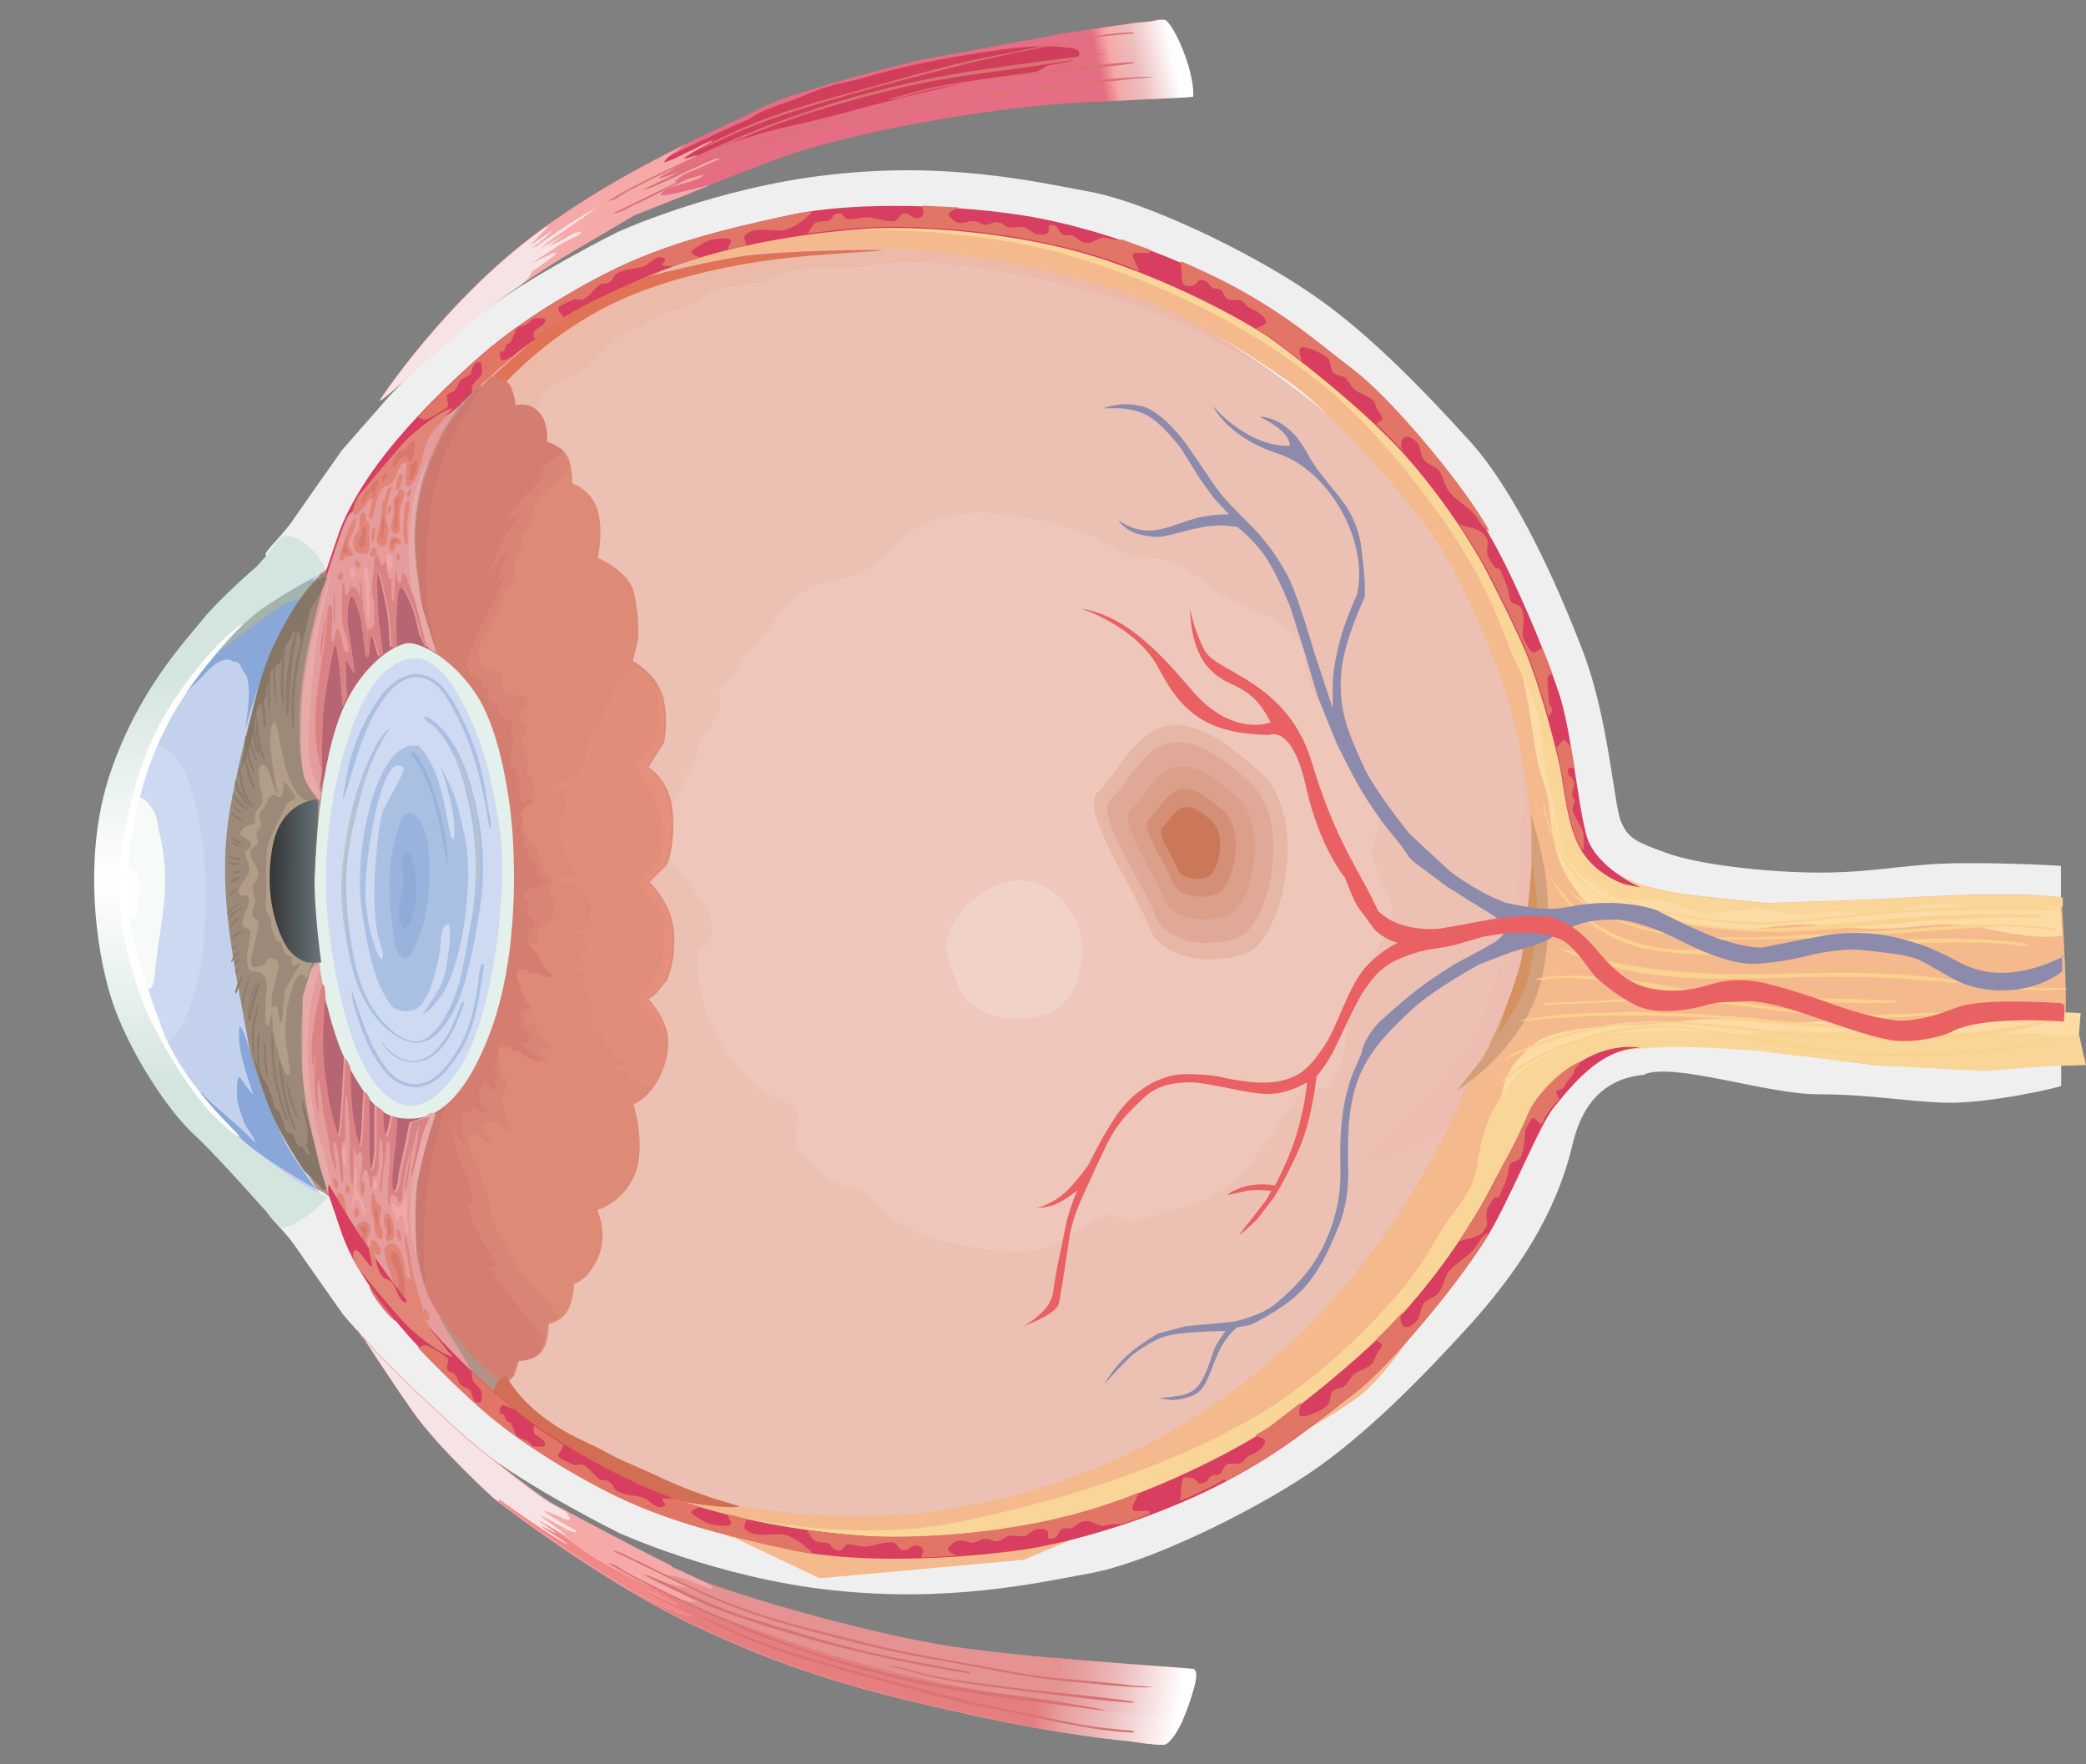 <?xml version="1.0" encoding="UTF-8"?>
<svg id="Veines-2" xmlns="http://www.w3.org/2000/svg" xmlns:xlink="http://www.w3.org/1999/xlink" version="1.1" viewBox="0 0 350 296">
  <rect x="0" y="0" width="350" height="296" fill="#808080" stroke="none"/>
  <defs>
    <style>
      .cls-1 {
        fill: #f4b98d;
      }

      .cls-1, .cls-2, .cls-3, .cls-4, .cls-5, .cls-6, .cls-7, .cls-8, .cls-9, .cls-10, .cls-11, .cls-12, .cls-13, .cls-14, .cls-15, .cls-16, .cls-17, .cls-18, .cls-19, .cls-20, .cls-21, .cls-22, .cls-23, .cls-24, .cls-25, .cls-26, .cls-27, .cls-28, .cls-29, .cls-30, .cls-31, .cls-32, .cls-33, .cls-34, .cls-35, .cls-36, .cls-37, .cls-38, .cls-39, .cls-40, .cls-41, .cls-42, .cls-43, .cls-44, .cls-45, .cls-46, .cls-47, .cls-48, .cls-49, .cls-50, .cls-51, .cls-52, .cls-53, .cls-54, .cls-55, .cls-56, .cls-57, .cls-58, .cls-59, .cls-60, .cls-61, .cls-62 {
        stroke-width: 0px;
      }

      .cls-2 {
        fill: #f7fbf8;
      }

      .cls-3 {
        fill: #d16e54;
      }

      .cls-4 {
        opacity: .4;
      }

      .cls-4, .cls-5, .cls-11, .cls-16 {
        isolation: isolate;
      }

      .cls-4, .cls-16, .cls-24 {
        fill: #b34a27;
      }

      .cls-5 {
        fill: #e5a78f;
      }

      .cls-5, .cls-11 {
        opacity: .5;
      }

      .cls-6 {
        fill: #e66e84;
      }

      .cls-7 {
        fill: url(#Dégradé_sans_nom);
      }

      .cls-8 {
        fill: #fce8ea;
      }

      .cls-9 {
        fill: #fbd18e;
      }

      .cls-10 {
        fill: #d47e71;
      }

      .cls-11 {
        fill: #86a6d7;
      }

      .cls-12 {
        fill: #d6786c;
      }

      .cls-13 {
        fill: #d83e5f;
      }

      .cls-14 {
        fill: #f5cfc4;
      }

      .cls-15 {
        fill: #c3d1ed;
      }

      .cls-16 {
        opacity: .2;
      }

      .cls-17 {
        fill: #e07255;
      }

      .cls-18 {
        fill: #e28577;
      }

      .cls-19 {
        fill: url(#Dégradé_sans_nom_4);
      }

      .cls-20 {
        fill: url(#Dégradé_sans_nom_5);
      }

      .cls-21 {
        fill: url(#Dégradé_sans_nom_2);
      }

      .cls-22 {
        fill: url(#Dégradé_sans_nom_3);
      }

      .cls-23 {
        fill: #b29d89;
      }

      .cls-25 {
        fill: #bdc5c1;
      }

      .cls-26 {
        fill: #e8a9a9;
      }

      .cls-27 {
        fill: #f8e6e6;
      }

      .cls-28 {
        fill: #fcdba5;
      }

      .cls-29 {
        fill: #e57e7e;
      }

      .cls-30 {
        fill: #a5b3ad;
      }

      .cls-31 {
        fill: #9d8979;
      }

      .cls-32 {
        fill: #f6e4e4;
      }

      .cls-33 {
        fill: #e49292;
      }

      .cls-34 {
        fill: #e49c9c;
      }

      .cls-35 {
        fill: #dd8a76;
      }

      .cls-36 {
        fill: #8b7c6b;
      }

      .cls-37 {
        fill: #e08d7a;
      }

      .cls-38 {
        fill: #f4d5d2;
      }

      .cls-39 {
        fill: #fad598;
      }

      .cls-40 {
        fill: #d69161;
      }

      .cls-41 {
        fill: #db8384;
      }

      .cls-42 {
        fill: #e4f0eb;
      }

      .cls-43 {
        fill: #f5a9a9;
      }

      .cls-44 {
        fill: #d98576;
      }

      .cls-45 {
        fill: #f18888;
      }

      .cls-46 {
        fill: #cedaf1;
      }

      .cls-47 {
        fill: #ccd9f1;
      }

      .cls-48 {
        fill: #8d8bac;
      }

      .cls-49 {
        fill: #d97373;
      }

      .cls-50 {
        fill: #b86573;
      }

      .cls-51 {
        fill: #d13e5b;
      }

      .cls-52 {
        fill: #fff;
      }

      .cls-53 {
        fill: #f5dcda;
      }

      .cls-54 {
        fill: #cc786e;
      }

      .cls-55 {
        fill: #ea6164;
      }

      .cls-56 {
        fill: #efefef;
      }

      .cls-57 {
        fill: #89a8d9;
      }

      .cls-58 {
        fill: #e5907c;
      }

      .cls-59 {
        fill: #f2a6a6;
      }

      .cls-60 {
        fill: #d3a07d;
      }

      .cls-61 {
        fill: #e27666;
      }

      .cls-62 {
        fill: #867667;
      }
    </style>
    <linearGradient id="Dégradé_sans_nom" data-name="Dégradé sans nom" x1="-2092.4" y1="-935.9" x2="-2093.5" y2="-1004.2" gradientTransform="translate(2128.6 1117.3)" gradientUnits="userSpaceOnUse">
      <stop offset="0" stop-color="#d4e5df"/>
      <stop offset=".5" stop-color="#fff"/>
      <stop offset="1" stop-color="#d4e5df"/>
    </linearGradient>
    <linearGradient id="Dégradé_sans_nom_2" data-name="Dégradé sans nom 2" x1="-2083.4" y1="-969.5" x2="-2068.8" y2="-969.4" gradientTransform="translate(2128.6 1117.3)" gradientUnits="userSpaceOnUse">
      <stop offset="0" stop-color="#343434"/>
      <stop offset="1" stop-color="#8ca1aa"/>
    </linearGradient>
    <linearGradient id="Dégradé_sans_nom_3" data-name="Dégradé sans nom 3" x1="-1944.1" y1="-1105.2" x2="-1931.8" y2="-1107.9" gradientTransform="translate(2128.6 1117.3)" gradientUnits="userSpaceOnUse">
      <stop offset="0" stop-color="#e66e84"/>
      <stop offset=".2" stop-color="#f5a9a9"/>
      <stop offset=".5" stop-color="#edbcbc"/>
      <stop offset="1" stop-color="#fff"/>
    </linearGradient>
    <linearGradient id="Dégradé_sans_nom_4" data-name="Dégradé sans nom 4" x1="-1951.8" y1="-834.1" x2="-1930.7" y2="-830.5" gradientTransform="translate(2128.6 1117.3)" gradientUnits="userSpaceOnUse">
      <stop offset="0" stop-color="#e49292"/>
      <stop offset=".2" stop-color="#e7a0a0"/>
      <stop offset=".5" stop-color="#edbcbc"/>
      <stop offset="1" stop-color="#fff"/>
    </linearGradient>
    <linearGradient id="Dégradé_sans_nom_5" data-name="Dégradé sans nom 5" x1="-1955" y1="-830.2" x2="-1931.4" y2="-826.3" gradientTransform="translate(2128.6 1117.3)" gradientUnits="userSpaceOnUse">
      <stop offset="0" stop-color="#e57e7e"/>
      <stop offset=".2" stop-color="#e7a0a0"/>
      <stop offset=".5" stop-color="#edbcbc"/>
      <stop offset="1" stop-color="#fff"/>
    </linearGradient>
  </defs>
  <path class="cls-53" d="M83.8,232.1s15.9-55.3,16.1-89.6c.2-34.3-19.3-78-19.3-78,0,0,14.8-20.8,53.4-24.2s64,8.3,78.6,17.1c14.7,8.8,34.8,36.3,41.5,50.3s7.3,48.1,5.2,56.7c-2.1,8.6,3.8,10.2-2.2,24.7-22.5,54.6-58.3,64.6-70,69.3-10.2,5.4-34.5,7.7-56.4,4.2-9-1.4-28.6-8.4-34.9-11.9-8.4-3.8-11-10.7-11.9-18.5h0Z"/>
  <path class="cls-53" d="M147.8,39.6c-4.4,0-9,.2-13.9.6-38.6,3.4-53.4,24.2-53.4,24.2,0,0,3.1,7.1,6.9,17.7,1.6,0,3.2,0,4.5-.2.1-.5.5-1.2,1.1-1.8,0-.2,0-.4-.2-.6,2.9-3,5.1-7.1,8.7-9.4,1.3-.8,3.1-.5,4.5-1.3,1.4-.8,2.6-1.9,4.1-2.7,1.2-.6,2.5-.8,3.6-1.5,1-.6,1.7-1.6,2.7-2.2,1.5-.8,4.5-1.2,6.2-1.7,1.5-.4,3-.8,4.5-1.3,1.4-.5,2.8-1.3,4.2-1.7,2.2-.5,4.4-.4,6.6-.8,2.2-.4,4.2-1.3,6.4-1.9,2.2-.5,4.6-.4,6.9-.4s4.4.2,6.6,0c1.3,0,2.6-.4,4-.3,2.1.2,3.9,1,6,1.1.3,0,1.2,0,2,.3,8.3.7,16.6,2.4,24.7,5.2,3.4,1.2,7.2,2.1,10.4,3.7,6.8,3.5,14,7.6,19.9,12.3,4.6,3.7,8.5,8.3,13.6,11.3,2.1,1.2,4.1,4,4.9,2-9-13-21.2-27.1-31-33-12.8-7.7-33.8-17.6-64.8-17.7h0Z"/>
  <path class="cls-14" d="M147.8,39.6c-4.4,0-9,.2-13.9.6-38.6,3.4-53.4,24.2-53.4,24.2,0,0,.7,1.6,1,2.3,1.4,1.8,3.3,3.1,5.4,3.9,0,0,.4-.6,1-1.5.5,0,1,.2,1.4.6,0-1.2,2.5-4.6,4.9-5.8,1.6-.8,3.1-1.2,4.5-2.3,2-1.6,3.4-3.8,5.6-5.3,1.2-.7,2.6-1.1,3.8-1.8.9-.5,1.7-1.4,2.7-1.8,1.4-.6,2.9-.5,4.3-1.1,1.7-.7,2.8-2.1,4.6-2.8,2.5-1,5-1,7.6-1.4,2-.3,3.8-1.5,5.8-2,4-.9,8,0,11.9-.7,2.8-.5,5.6-.6,8.4-.8,17.2,1,33.4,5.6,42.4,9.4,14.8,6.3,21.2,12.5,22.5,11.6.4-.3-1.4-3.3-4.9-7.4-.3-.2-.5-.3-.8-.5-12.8-7.7-33.8-17.6-64.8-17.7h0Z"/>
  <path class="cls-27" d="M166.1,85.9c-4.6,0-9.2.7-12.8,3-3.4,2.1-5.3,5.6-9.2,7.3-2.8,1.3-6.2,1-8.9,2.8-4.1,2.7-7.2,8.2-10.9,12.1-.3.8-.8,1.6-1.2,2.3-.5.8-1.9,1.2-2.2,2.1-.3,1,0,2.2-.2,3.3-.4,1.6-1.7,3.5-3.2,4.8-.3,5.6-6.2,10.6-5.5,18.2.5,4.7,6,7.7,7.3,12.4,1.2,4.4-1.6,4.2-2.1,5.8-.6,1.9.1,5.3.5,7.1,1.2,5.2,5.2,12,9.4,15.4,1.8,1.4,4.2,1.7,5.9,3.3,1.8,1.6-.7,4.6,1,7,1.4,2,5.2,5.5,7.6,6.2,1.2.4,2,0,3.2.8,2.4,1.7,3.8,4,6.4,5.6,5.2,3.2,18.4,5.9,24.4,4,3.6-1.1,6.4-4.7,10.2-5.5,1.4-.3,2.8.9,4.3.9.9,0,11.5-3,12.2-3.4,6.7-3.5,10.4-10.2,14.5-16,4.1-5.8,4.2.3,7.2-5,2.3-3.9,1.8-9.1,3.1-13.4,1.4-4.6,5.3-8.5,6.3-13.2.7-3.6-2.8-6.7-3.1-10.2-.3-2.9,1.7-4.3,1.1-7.5-.2-1.4-1.3-7-2.8-7.3-.9-.2-1.5.5-2.2-.4-1-1.4-1.2-3.5-1.9-5-1.1-2.4-2.6-4.6-3.9-6.8-2.1-3.7-.7-7.1-3.9-10.6-2.9-3.1-5.9-3.2-9.4-4.9-4.1-2.1-6.7-5.6-11.3-7-2.4-.8-5.3-.5-7.6-1.4-1.9-.8-3.5-2.3-5.5-3-4.9-1.8-11.1-3.4-17-3.5h0Z"/>
  <path class="cls-8" d="M165.1,125.8c-2.5,0-5.2.6-7.9,1.6-9.8,3.7-18.8,12.4-21.4,22.8-.8,3.1.8,7.3,1.7,10.2,1.2,4,2.7,8.6,5,12.2,2.9,4.5,8.8,7.5,14.4,8.8.9-.2,2.1.3,3,.1.7-.1,1.2-.5,2-.5,1.7,0,3.1.8,4.8.7,2.5-.1,1.8-.9,3.8-1.4.9-.2,1.6.2,2.5.1,1.2,0,2.6-.8,3.7-1.3.6-.3.8-.9,1.4-1.2,1.5-.7,3.4-.9,4.7-1.9.4-.3-.2-.9.1-1.2.3-.3.6-.4,1-.5,1-.6,1.8-1.8,2.2-2.9.4-1.2-.9-1.4-.4-2.7.1-.3.3-.6.5-.9.8-1.3,0,1,.9.7.9-.3,1.5-2.8,1.8-3.7.5-1.6-.2-2.9.1-4.3.2-.8,1-1.4,1.1-2.3,0-.8-.6-1.6-.6-2.3,0-.6.5-1.1.6-1.8.1-.6.5-3.1.4-3.7,0-.9-.8-1.3-1.1-2-.4-1.1-.2-2.3-.5-3.3-.1-.7-.7-1-.9-1.5-.2-.5-.2-1.1-.4-1.6-.5-1.1-1.6,0-2-1-.7-1.5-.5-3-1-4.6-.2-.6-.5-1.2-.8-1.7-1.4-1.6-3-3.1-4.7-4.3-1.1,1-1.2-.4-2.9-1.3-.9-.5-2.1,0-2.9-.4-.7-.4-1.1-1.4-1.8-2-2-.6-4.1-.8-6.3-.8h0Z"/>
  <path class="cls-52" d="M170,170.9c-2.9,0-6.7-1.4-8.4-3.9-1-1.5-1.5-3.4-2.1-5-.4-1.2-1-2.9-.7-4.2,1.1-4.3,4.8-7.9,8.8-9.4,7.1-2.7,13.2,3.2,14,10,.2,1.4-.2,2.8-.4,4.2-1.3,6.7-5.4,8.4-11.3,8.3h0Z"/>
  <path class="cls-53" d="M244.9,96.4s1.3,3.9,2.4,10.4c1.3,2.9,2.2,6,2.4,9,.1,1.8-.3,3.7-.1,5.5.1,1.4.6,2.7.8,4.1.1,1.7,0,3.4,0,5.1,0,2.4,1.2,4.5.8,7-.3,1.7-1.1,3.4-1.5,5.1-.8,2.9-.8,6.1-1.7,9-.6,1.9-1.5,3.7-2.2,5.6-.8,2.2-1.1,4.6-1.8,6.8-1.4,4.4-5.2,11.9-8.4,15.2-3.1,1-2.7,3.9-4.2,6.1-.6.8-3.9,3-7,4.8-3.9,3.7-7.5,6.2-10,7.7-1,.6-1.6,1.1-2.1,1.8,7.6-1.9,14.7-3.8,19.6-5.8,14.5-5.9,25.4-20.8,27.5-29.4,2.1-8.6,1.5-42.7-5.2-56.7-1.4-2.9-3.4-6.4-5.8-10.1-1.1-.7-2.2-1.1-3.4-1.1h0Z"/>
  <path class="cls-38" d="M254.1,120c1.5,7.6,1.8,16.1.8,24.6,0,.7,0,1.3-.1,1.8-.3,2.4-.3,5.1-.8,7.9-.5,2.7-1.3,6.4-2.9,9.5-1.6,3.1-2,5.9-3.3,9.1-1.3,3.2-4.9,6.1-7.1,9.4s-9.7,10.2-9.7,10.2c0-.2-.1-.4-.2-.7-1,1.2-1.7,2.2-1.6,2.3,1.9,3.6,16.7-6.6,18.5-8.4,5.6-5.9,10.9-14.2,13-22.1,3-10.9,2.5-35.1-6.6-43.5h0Z"/>
  <path class="cls-16" d="M211.5,129.6c-4.9-4.3-10.6-9-16-7.7s-8,8-11.3,11c-3.3,3,6.6,17,8.6,22.6s11,6.6,16.6,4.3,10.6-22.6,2-30.3h0Z"/>
  <path class="cls-16" d="M209.8,131.3c-4.2-3.7-9.1-7.7-13.7-6.6-4.6,1.1-6.8,6.8-9.7,9.4s5.7,14.5,7.4,19.4,9.4,5.7,14.2,3.7,9.1-19.4,1.7-25.9h0Z"/>
  <path class="cls-16" d="M207.5,133.7c-3.2-2.8-6.9-5.9-10.4-5s-5.2,5.2-7.4,7.2,4.3,11.1,5.6,14.8,7.2,4.3,10.9,2.8c3.7-1.5,6.9-14.8,1.3-19.8h0Z"/>
  <path class="cls-4" d="M205.2,136c-2.2-2-4.9-4.1-7.3-3.5s-3.7,3.7-5.2,5,3.1,7.8,4,10.4,5,3.1,7.6,2,4.9-10.4.9-13.9Z"/>
  <path class="cls-24" d="M203.4,137.8c-1.5-1.3-3.3-2.8-4.9-2.3s-2.4,2.4-3.5,3.4,2,5.2,2.6,6.9c.6,1.7,3.4,2,5.1,1.3s3.3-6.9.6-9.3h0Z"/>
  <ellipse class="cls-5" cx="150.7" cy="150.7" rx="113.1" ry="113.7"/>
  <path class="cls-56" d="M276,180.2c5.3-1.9,20.5,3.4,29.1,3.4,8.5,0,13.6,1.1,20.9,1.4,7.3.3,19.7-2.6,19.8-2.8s0-5.2,0-5.2c-1-1.1-12-3.6-23.2-3.6-11.2,0-56.1-6.9-60.1.7-4,7.5-1.9,15.5-15.4,35.8-26.1,34.8-56,44.1-88.6,48.2-32.6,4.2-57.8-8.3-76-21.4-18.2-13.2-27.1-35.8-27.1-35.8,0,0-1.8-1.6-3.3-1.6s-1.7,1.7-3.5,2.6-4.1.5-3.8,1.4,3.1,3.4,4.6,5.6c1.5,2.2,8.2,11.7,8.2,11.7l7.8,8.9s5.9,6.4,14.7,13.4c8.8,6.9,23.8,14.3,23.8,14.3,0,0,16.3,7.5,35.7,9.6,19.4,2.1,34-1.1,43.6-2.9s26.6-10.1,36.3-16.6,19.5-16.6,27.3-25.2c7.7-8.6,14.2-18.2,17-29.9.9-3.8,3.2-11.2,12.3-11.9h0Z"/>
  <path class="cls-50" d="M53.3,165s4.1,10.8,7.5,14.6c3.3,3.8,10.8,6.7,10.8,6.7,0,0-3.9,13.6-4.9,15.7s-10.6-9.2-12.3-13-1.8-21.1-1-24h0Z"/>
  <path class="cls-50" d="M53.5,133s4.5-14,9.3-18.7c4.8-4.7,10.6-3.1,10.3-4.8-.3-1.8-3.2-16.2-6.7-17.8-3.6-1.6-10,8.8-11.6,13.7s-3,22.5-1.3,27.6h0Z"/>
  <path class="cls-34" d="M79.8,230.9s-3.1-1.6-4.4-2.6c-1.3-1-2.9-3.1-4.9-4.7-2-1.6-4.3-2.1-4.3-2.1,0,0-6.1-7.9-7.7-11.6-1.6-3.7-4.2-12.6-4.2-12.6,0,0-2.2-6.9-3-15.2-.8-8.3-.4-12.9-.4-12.9,0,0,.8-5.1,1-5.9.2-.9,1.4-2.2,1.4-2.2l1,5.5s-.4,5-.4,8.4c0,3.4.8,8,1,9.4.2,1.3,1.3,5.9,1.7,6.1.4.3.8-7.9.8-7.9l.3-5.2.8,1.6s.2,5.7.4,7.6,1,5.4,1.3,5.6c.4.3.6-6.4.6-6.4l.2-2.8.6,1.1v6.6c0,0-.2,5.5.4,5.6.6,0,.8-3.5.8-3.5v-7.3l1.1.8s.1,4.4.6,4.3c.5-.2,1-3.5,1-3.5l.8.7-.3,4.1s-1.1,7.7-.2,8,1.1-3.1,1.1-3.1l1.1-5,.7-3.5,3.8-1.3s-1.1,9.9-1.2,17.9c-.1,8,1.6,14.7,3.2,17.5s4.5,6.5,4.9,8.7h0Z"/>
  <path class="cls-15" d="M53.9,200.6s-9.9-13-10.9-44.2,11.2-61.5,11.2-61.5c0,0-19.6,5.9-28.4,25.2-8.8,19.3-7.6,40-1.4,54.4,6.2,14.4,23.2,26.9,29.4,26Z"/>
  <path class="cls-31" d="M52.8,161.4s-2.9,5.9-2.3,15.5c.6,9.6,2.1,15.3,2.1,15.3,0,0,2.4,6.3,2.2,7.6-.2,1.2-10.7-10.6-13-24.1s-5.8-26.6-3-41.1,5.7-22.3,6.9-25.8c1.2-3.5,5.9-10.3,5.9-10.3,0,0,2.8-3,3.2-2.2.3.7-3.4,10.4-4.3,18.9-.9,8.4-.1,12.1.3,14.3.4,2.2,2.8,5,2.8,5l-.9,11.7.4,10.1s0,5-.4,5.3Z"/>
  <path class="cls-23" d="M46.3,121s0,0-.1,0c-1.9,1-.2,9.1.5,12.5-.2-.3-.3-.5-.5-.8-.5-.9-1-4-1.9-4.3-1.4-.5-.7,2.7-.7,3.2.1.9.6,1.9.4,2.8-.2,1.3-1.4,1.1-1.2,3.2,0,.2,0,.3.1.5-1.1.3-2.3.6-2.6,1.7-.2.6,2,.9,1.8,2.1,0,.4-.8.6-.9,1.1-.2.9,1.1,2.1.5,3.6-.5,1.1-1.7,1.8-1.6,3.1.1,1.1,1.3,0,1.6.9.4,1.4-1.1,3-1,4.5,0,.8,1.3.5,1.3,1.3,0,2-1,4.2-.3,6.1.4,1.1,2.1-.3,2.9,1.8,0,.2.2.6.2,1,0,.6-.2,1.3-.2,1.9-.1,1.5-.3,8.1.9,3.2,0-.2.1-.4.2-.6,0,1.6,0,3.1.3,4.1,0,.2,1.7,7.6,2.6,6.3.2-.4-.7-5.4-.7-6.3,0-1.4,0-2.8.2-4.1,0-.1,0-.3,0-.5.4-1.4,1.6-7.9,3.3-5.1,2.5-5,.9-10.9,1.2-16.4.2-2.9,1-5.8,1.1-8.7,0-2,.8-4.6-1.7-4.7-3,0-4.5-6.8-5.2-10.7,0-.2-.4-2.7-1-2.7h0Z"/>
  <path class="cls-56" d="M345.8,150.5s0-5.1,0-5.2-12.5-.7-19.8-.4c-7.3.3-12.1,1.5-20.7,1.5-8.5,0-20.3-1.3-25.7-3.3-5.3-1.9-6.4-2.5-7.6-5.2s-2.1-17.4-6.4-28.6c-4.3-11.2-11.2-26.7-19-35.3s-17.6-18.8-27.3-25.2c-9.6-6.5-26.7-14.8-36.3-16.6-9.6-1.8-24.2-5.1-43.6-2.9-19.3,2.1-35.7,9.6-35.7,9.6,0,0-15,7.4-23.8,14.3-8.8,6.9-14.7,13.4-14.7,13.4l-7.8,8.9s-6.7,9.5-8.2,11.7c-1.5,2.2-4.2,4.8-4.6,5.6-.4.9,1.9.5,3.8,1.4s2.1,2.6,3.5,2.6c1.4,0,3.3-1.6,3.3-1.6,0,0,9-22.6,27.1-35.8s43.4-25.6,76-21.4c32.6,4.2,73.1,34.2,86.6,54.5,13.5,20.4,15.9,45.5,19.9,53.1,4,7.5,46.3,8.6,57.5,8.5,11.2,0,22.2-2.5,23.2-3.6h0Z"/>
  <path class="cls-1" d="M247.5,179.2c3-4.6,6.2-12.3,6.9-14.7s2-9.9,2-9.9c0,0,.8-12.2.3-18.1s-2.6-17.2-5.4-24.2c-2.8-7-7.1-17.7-12.2-24.3-5.1-6.6-15.4-18.8-23.3-24.3-7.9-5.4-17.4-11.5-27.7-14.8-10.3-3.3-25-6.6-35.2-7.1s-17.9,0-17.9,0l-10.2,1-10.1,1.7s6.4-5.5,29.4-7.5c23-2.1,44.7,4.2,59.5,12.2,14.9,8,36.5,26.7,44.7,40.4,8.2,13.7,11.5,27,12.7,31.1s1.5,18.2,5.9,22.5,9.2,5.8,15,6.7c5.8.8,14.6,1.6,14.6,1.6,0,0,16.7-.5,21.2-.8s12.9-.6,12.9-.6h9.6s5.7.4,5.7.4c0,0,.6,10.2.7,15.5s-.3,10.9-.3,10.9c0,0-21,2.8-31.5,1.8-10.5-1-23.6-3.8-27.4-4.7-3.8-.8-10.6-1.5-15.9.3-5.3,1.8-6.3,7.3-11.4,10.9,0,0-20.6,38.7-30.8,48s-57.6,28.5-57.6,28.5l-34.2,3.1-49.1-23.4s33.8,17.5,70.5,11.8,70.2-29.1,88.6-74.1"/>
  <path class="cls-28" d="M255.8,105.4c-1.6.6-2.5,1.6-2.2,2.9,2.3,3.7,3.2,13,4.3,19.2.5,2.4,1.6,4.7,1.9,7.1.7,5.2.8,9.4,4,13.9.7,1,1.5,2.3,2.6,3.1,3.9,2.8,11.5,3,16,3.3,2.7.2,5.4.9,8.1,1.1,4,.2,7.8-.9,11.7-.9s8.9.8,13.3.7c6.3,0,10.8-1.5,17.2-.1,2.2.5,9.2,2,13.3,1.3-.2-3.5-.4-6.4-.4-6.4l-5.7-.4h-9.6s-8.4.3-12.9.6c-4.5.3-21.2.8-21.2.8,0,0-8.9-.8-14.6-1.6-5.8-.8-10.6-2.4-15-6.7s-4.7-18.4-5.9-22.5c-.7-2.5-2.2-8.3-5.1-15.4h0Z"/>
  <path class="cls-39" d="M152.4,36.6c-2.8,0-5.7.1-8.6.4-1,0-1.8.2-2.7.3-.2.4-.4.9-.5,1.3,0,0,21.3-1,39.3,4.4s32.6,13.7,42.9,22.3c10.2,8.6,19.7,22.1,22.6,26.9s4.7,8.4,5.9,11.5c1.3,3.1,2.4,6.3,3.8,9,1.4,2.6,3.1,6.3,3.4,9.8.3,3.5.7,6.4,1.7,10.4.9,3.9,1.4,8.4,3,11,1.6,2.6,5.8,4.9,5.8,4.9,2.9,2.7,6.3,2,9.8,2.4,2.3.2,4.4,1.7,6.8,1.9,3.2.2,6.4-.7,9.5-.6,2.3,0,4.5.8,6.8.9,2.2.2,4.3-.5,6.5-.5,2,0,4.1.6,6.2.5,3.3-.1,6.4-1.5,9.7-1.8,3.6-.2,7.1.9,10.7,1,3.7.1,7.4-.4,11.1-.5,0-.3,0-1.5,0-1.5l-5.7-.4h-9.6s-8.4.3-12.9.6c-4.5.3-21.2.8-21.2.8,0,0-8.9-.8-14.6-1.6-5.8-.8-10.6-2.4-15-6.7s-4.7-18.4-5.9-22.5c-1.2-4.1-4.5-17.4-12.7-31.1-8.2-13.7-29.8-32.4-44.7-40.5-13-7-31.2-12.7-51-12.6h0Z"/>
  <path class="cls-28" d="M252.4,197.5c1.4-3.1,1.8-13.8,6.7-17,5-3.2,10.5-4.4,17-5.1s16.6-1.2,16.6-1.2c0,0,19,.4,24,.6,5.1.2,14.6.4,14.6.4h10.9s6.5-.3,6.5-.3c0,0,.2-2.2.4-4.9-4.6-.5-12.6.6-15.1,1-7.3,1-12.4,0-19.5,0-5.1,0-10.1.6-15.1.6s-8.8-.8-13.3-.6c-3.1.1-6.1.7-9.2.8-5.2.3-13.8.4-18.2,2.5-1.2.6-2.1,1.5-2.9,2.3-3.7,3.4-3.7,6.5-4.5,10.5-.4,1.9-1.6,3.6-2.1,5.4-1.4,4.7-2.3,11.7-4.9,14.5-.3,1,.7,1.7,2.5,2.2,3.2-5.4,4.9-9.8,5.8-11.7h0Z"/>
  <path class="cls-39" d="M132.4,258.3c-3.2,0-6.4-.1-9.7-.3-1.1,0-5-4.2-6.1-4.2-.2-.3-.4-.6-.6-1,0,0,24.2,6.8,44.6,2.6,20.4-4.1,37-10.4,48.6-16.9s20.3-15.8,23.6-19.4c3.3-3.6,5.3-6.4,6.7-8.7,1.4-2.3,2.7-4.8,4.3-6.8s3.5-4.8,3.9-7.4.8-4.9,1.9-7.9c1.1-3,3.6-6.4,5.4-8.3,1.8-2,6.6-3.8,6.6-3.8,3.2-2,7-2.7,11-3,2.6-.2,5.1,0,7.8-.2,3.6-.2,7.2.5,10.8.5,2.6,0,5.1-.6,7.7-.7,2.5-.1,4.9.4,7.4.4,2.3,0,4.6-.4,7-.4,3.8.1,7.3,1.2,11,1.4,4.1.2,8-.7,12.1-.8,4.2,0,8.4.3,12.5.4,0,.2,1.1,4.9,1.1,4.9l-6.6.2-10.5.8s-9.8-.5-14.9-.8-23.1-2.6-23.1-2.6c0,0-12.7-1.1-19.2-.4s-7.8,1-12,6.5c-5,3.2-9.8,12.1-11.1,15.2-1.4,3.1-5.1,13.2-14.5,23.6-9.4,10.4-33.9,27.6-50.7,33.6-14.8,5.3-32.4,3.6-54.9,3.6h0Z"/>
  <path class="cls-35" d="M73.1,109.3s-4.3-11.6-3.1-22.2c1.3-10.6,4.6-15.3,6.4-17.5,1.8-2.2,5.9-6.3,5.9-6.3,0,0,2.2.2,3.1,1.2.8,1,1.2,3.7,1.2,3.7,0,0,2.3-.8,4,1.2,1.6,1.9,1.2,4.9,1.2,4.9,0,0,2.7.7,3.5,2.4s.7,4.4.7,4.4c0,0,3.3,1,4.3,4.6,1,3.6,0,7.9,0,7.9,0,0,5.2,2.1,6.1,5.9.9,3.9.7,7.6.7,7.6l-.9,3.8s4.3,2.2,5.2,6.6c.8,4.3,0,7.1,0,7.1l-2.6,4.1s3.7,2.1,4.1,7.8c.4,5.6-1,8.6-1,8.6l-2.9,2.9s3.8,3.6,4.1,8.5-1.2,8-1.2,8l-1.9,2.3-1.2.8s3.1,3.2,3.3,6.8-1.5,6.9-2.9,8.6-2.9,2.3-2.9,2.3c0,0,2.2,7,.2,11.8s-6.3,5.9-6.3,5.9c0,0,1.9,3.9.2,7.9s-4.1,4.5-4.1,4.5c0,0,0,2.9-1.2,4.7-1.2,1.8-3,2-3,2,0,0,0,3.3-1.3,4.8-1.3,1.5-3.7,1.4-3.7,1.4l-.8,2.5-1.6,1.7-5.9-5.7s-4.4-5.3-5.8-7.7-3.2-7.8-3.1-12.8c0-5,1.4-12,1.4-12l2-7.2s10.4-46.8.2-77.8h0Z"/>
  <path class="cls-44" d="M79.5,109.1l-1.3,3.3s3.9,16.9,4.4,34.8c.5,17.9-8,34-8,34,0,0,2.1,10.9,4.7,13.4,0,0-1-1.4-.8-2.4,0-.3.3,0,.2-.6,0-.3-.3-1.1,0-1.3.8-.7,2.6,1.3,3.4,1.4.7.1-.4-1.1-.5-1.1-.8-1.4-.7-1.5.1-2.5,0-.1.4,0,.4.1.2,0,.5,0,.8,0,.7.3,1.9,2.2,2.7,1,0-.1-.3-.4-.3-.5-.4-1.2-.7-2.6-1.1-3.9-.4-1.4,1.1-2.1.9-3.4,0-.4-.6-.8-.7-1.2-.4-1.1-.9-3-.6-4.1.2-.5.8-.2,1.1-.2s1.1-.3,1.4-.2c.2.1.3.5.5.6.4.2,1.1.1,1.6.2.6.2,1.1.7,1.7,1,.2.1,1.3.7,1.5.5.4-.5-1.2-1.4-1.3-1.8,0-.5,2.4,0,2.2-.4-.4-.9-1.7-1.3-2.2-2.1-.3-.4,0-1-.4-1.3-.2-.2-1.7-1.5-1.7-1.8,0-1.1,1.2-.8.9-1.7-.1-.4-.6-.6-.8-.9-1-1.2-2.1-3.5-1.5-5,.3-1,1.3-1.4,1.7-2.4.2-.6,0-1.6.3-2.1.4-.6,1,0,1.4-.3.4-.3,0-1.2,0-1.6,0-.2.2-.4.3-.7.3-1,1.6-1,2.2-1.9.3-.5,0-1.1.2-1.6.1-.3.5-.7.3-1.1-.3-.6-.8-.8-.9-1.5-.1-.8.4-1.4.2-2.2-.2-.9-1-1.4-1.5-2.2-.6-1-.6-2.3-1.1-3.4-.2-.5-.7-.5-1-1-.4-.6-1.3-2.4-1.3-3.1,0-.8.2-1.9.5-2.6.6-1.2,2.6-2.2,1.1-3.9,0-.2,0-.5,0-.7,0-.4-.6-.6-.7-1-.2-.8.2-1.8,0-2.6-.4-1-.9-1.4-.9-2.6,0-.8.9-1.5.7-2.4-.2-.8-1.2-1.4-1-2.3.2-.6,1.7-2.2,1-2.9-.4-.5-2.9,0-3.6-.7-1-.9-.4-2.8-.9-3.4-.7-.9-2,.6-2.2-1.1-1.8,0-.8-1.4-1.3-2.3-.1-.2-.5-.3-.7-.4h0Z"/>
  <path class="cls-44" d="M77.1,183c.2,4,.8,8,2.4,11.7.2.6.7,1,.9,1.6.2.7.2,1.4.4,2.1.3.9.9,1.6,1.2,2.5.4,1.2.1,2.4.5,3.6.6,1.7,1.8,3.2,2.7,4.8.7,1.2,1.2,2.7,2,3.9,1.5,2.3,5.7,5.6,6.4,8l-1.8.9-.5,3.1s-6.2-5.4-9-9.5c-2.8-4.1-8.3-22.1-8.4-24.1-.1-2.1.8-5.7.8-5.7,0,0,2-1.4,2.4-2.7h0Z"/>
  <path class="cls-44" d="M78.2,113.9c1.6-2.8,2-6.3,4.3-8.8,0-.1,0-.3,0-.5.3-.9.8-1.7,1.2-2.6.4-.9.6-2,1.2-2.9.5-.8,1.4-1.6,1.5-2.5,0-1.1-.2-2.2.3-3.3.2-.5.9-1.2.9-1.7,0-.6-.2-1.2,0-1.8.3-.7,1-1.2,1.2-1.9.5-1.5.6-3,1.4-4.3.8-1.2,5.3-4.2,5.3-5.3s-1.7-4.1-3.1-3.5c-1.9.8-3.5,2.9-4.7,4.4-1.8,2.3-3.7,4.8-5,7.5-2.6,5-3.7,10.9-4.8,16.4,0,.4-1.6,8.2-1.5,8.5.2.8,1.2,1.5,1.8,2.2h0Z"/>
  <path class="cls-10" d="M73.9,182.2c-.5,2.8-.9,4.9-.9,4.9l-2,7.2s-1.4,7.1-1.4,12c0,5,1.7,10.4,3.1,12.8s5.8,7.7,5.8,7.7l5.9,5.7,1.6-1.7.8-2.5s2.3.2,3.7-1.4c.5-.6.8-1.5,1-2.4-.3-.2-.5-.4-.7-.7-2.8-3.4-5.9-6.8-8.2-10.5-.9-1.5,1-.7,1-.7-1.4-2.4-2.9-4.4-3.9-6.9-.4-1.1-1.3-2.7-1.1-3.9,0-.2,1,1.2.7-.5,0-.6-.6-1.4-.4-1.9.1-.3.6.3.9.3.4,0-.6-.6-.8-1-.5-1-.9-1.9-1.4-2.9-1.8-4.1-2.2-8.7-2.4-13.1-.4-.2-.8-.3-1.2-.4h0Z"/>
  <path class="cls-10" d="M78.1,191.7c-.6-1.5-.8-3.5-.4-5.1.2-.6.6.3.9.2.4-.1.6-1.1.9-1.1.3,0,1,1.1,1.8.9,1.3-.3-.5-1.3-.7-1.6-.3-.5-.2-1.4-.2-2s.3,0,.5-.2c.2-.2-.1-1.4.3-1.3.7,0,1.6,2.1,2,1.3.3-.6-.2-1.4-.2-1.5,1.7-.8,0-1.1,0-2.6,0-.8.6-.8.7-1.4,0-.6-.5-1.3,0-1.8.2-.2,1.5-.2,1.8,0,.2.2.2.6.4.7.3.3.7.1,1.1.2.3.1.8.8,1.7,1.1.4.1.8.3,1.2.4.4.2.9.2.9.2-.9-1.3-2.6-1.8-3.4-3.1,0-.2,1.6,0,1.6,0,0,0-.3-.4-.4-.5-.2-.3.4-.6.3-.9,0-.4-.9-.7-1.2-1.1-.4-.6.2-1.5-.2-2.1-.1-.2-.4-.2-.6-.4,0,0,.3-.2.4-.2.2,0,.3-.2.4-.4,0,0,0-.2,0-.2.3,0,.6,0,.9,0,.1,0,.2-.2.2-.4-.2-.4-.8-.7-.9-1.1,0-.2.2-.4,0-.6,0-.4-.6-.4-.7-.9,0-.3.6-.5.3-.8-.3-.4-.6-.6-.7-1.1-.2-1.4,0-2,1.5-1.6.3,0,.4.6.7.7.4.1.9-.2,1.3,0,.5,0,2,1.1,2.4.4.2-.3-.9-.7-.9-1-.2-.2-.4-.5-.6-.8-.2-.2-.4-.3-.5-.5-.2-.3.1-.6-.2-1.1-.6-.8-1.7-1.6-2.1-2.5-.1-.3.6-.9.4-1.1,0-.1-.2-.1-.2-.2-.2-.6,1.2-.7,1.2-1.3,0-.7-.8-1.2-1.1-1.8-.4-.6,0-1.2,0-1.8,0-.5-1.2-1.1-.5-2,.2-.2,1.1-.8,1.4-1,.2-.1.4.1.6.1.5-.1.8-.6,1.3-.8,0,0,.6-.1.6-.3-.2-.7-1.4,0-1.8-.8-.3-.4,0-1-.2-1.4-.5-1.4-1.7-.7-1.4-2.7-.3-.3-.9-.7-1-1.2,0-.6.3-.3.4-.9,0-.3-1-1.4-.6-2.6,0-.1.4-.5.3-.7-.1-.4-.8-.3-.6-1,.1-.4,2.3-1.9,2.2-2.2-.4-.7-1.6.7-2-.1,0-.1,0-.8,0-.9-.2-.5-.6,0-.4-.7,0-.1.6-1.1.5-1.2-.2-.4-.6-.8-.8-1.2-.2-.3-.1-1-.3-1.3-.4-.6-.3.4-.6-.4-.2-.6,0-3.1.3-3.7,0-.2.3-.3.3-.5,0-.3-.4-.3-.4-.5-.1-.2-.3-2-.1-2.3.1-.3.3-.4.5-.6-1.2,0-1,.4-1.8-.3-1.1-1-.7-.3-1-1.9,0-.1-1.3-.7-1.5-.9-.4-.6-.2-2.4-.2-2.4,0,0-.6,0-.7,0-.9-.3-.2-1.2-.3-1.7,0-.3-.5.3-.7.2-.2,0-.4-.4-.6-.5-.2-.1-.7-.2-.9-.8-.2-.6-.6-.5-.6-.9-.2-.8,0-1.9-.4-2.5l-3.1,4.9,5.6,44.2-6.4,24.1s.9,6.3,4,9.7h0Z"/>
  <path class="cls-10" d="M82.4,63.2s-4.2,4.1-5.9,6.3c-1.8,2.2-5.1,6.9-6.4,17.5-1.3,10.6,3.1,22.2,3.1,22.2.5,1.6,1,3.2,1.4,4.8,1.1-.2,2.2-.7,3.4-1.4,1.2-5.5,4.3-10.2,6.5-15.3,1.6-3.6-2.1,3.1-.5-1.6.3-.9.6-1.8.9-2.7,0,0,.2-.3,0-.3-1.3.5-1.7,2.8-3.1,3.4.6-.9,1.1-2.2,1.5-3.1.9-2.3,2-4,3.4-6,1.5-2.1-1.8.8-1.4-.1,1.2-2.6,4.1-5,6-7,.7-.7-.9-.3-.4-1,1-1.3,2.6-2.2,3.7-3.2-1.1-1.1-2.9-1.6-2.9-1.6,0,0,.4-3-1.2-4.9s-4-1.2-4-1.2c0,0-.3-2.7-1.2-3.7-.8-1-3.1-1.2-3.1-1.2h0Z"/>
  <path class="cls-42" d="M68.7,107.9c-2.6,0-8.9,4.2-12,13.2-3.2,9-4.1,24.2-4,31.7.2,7.6,2.3,20,6,26.5s5.6,8.4,10.1,8.4c4.5,0,9.3-3.3,13.6-14.9,4.2-11.6,4.1-25.2,3.6-33-.6-7.8-2.5-18.1-6.3-23.6-3.7-5.4-8.4-8.1-11-8.3h0Z"/>
  <path class="cls-13" d="M55.1,97.4s4.5-8.3,12.2-18.3c7.7-10,16.1-17.1,19.6-20s14.5-10.3,26.3-14.5,24.7-5.7,31.7-6.2c7-.5,25,0,40.8,5.3,15.9,5.4,27.1,12.8,27.1,12.8,0,0,15,10.8,23.4,20.4,8.4,9.6,13.1,18.7,13.1,18.7,0,0,4.6,8.8,6.8,14.1,2.2,5.3,4.4,13.6,5.4,17.9,1,4.3,1.3,11,3.9,15.2,2.6,4.2,7.3,5.6,7.3,5.6l2.6.5s-7.6-3.3-9.1-8.7c-1.5-5.4-2.5-17.3-4.5-23.5s-7.8-20.6-12.9-28.8c-5-8.2-16.1-21.2-21.9-25.6s-11.1-9.3-21.4-14.7c-10.2-5.4-23.7-9.9-34.1-11.5-10.4-1.6-27.4-2.5-39,0s-21.6,5-31.2,10-16.4,9.9-20.6,13.6-11.9,10.9-17.2,18.1-6.7,12.1-6.7,12.1l-1.9,5.6s-.3,1.3,0,1.9h0Z"/>
  <path class="cls-60" d="M244.4,183s8.3-5,12.5-13.8c4.2-8.8,2.8-21.1,2-24.7-.7-3.6-2-7.8-2-7.8,0,0,.7,18.1-2.1,26.5-2.8,8.4-6,14.3-6,14.3,0,0-2.6,3.3-4.4,5.5h0Z"/>
  <path class="cls-40" d="M250.9,174.2s3.9-4.8,5.3-9.6c1.4-4.8,1.8-10.7,1.7-12.8s-.8-6.9-.8-6.9c0,0-1.4,14-1.8,16-.4,2-2.9,8.9-2.9,8.9,0,0-.8,3.5-1.5,4.4h0Z"/>
  <path class="cls-9" d="M259.3,136.7c.5,2.5,1.7,4.8,2.8,7.1,2.2,4.3,6.5,7.2,11,8.8,5.7,2,11.8,3,17.8,3.5,11.3.9,22.5-1,33.7-1.7,6-.3,12.1-.7,18.1-.4-.5-.9-2.9-.4-4.2-.6-11.3-.3-22.5.9-33.7,1.9-7.3.6-14.8.9-21.9-.6-4.6-1-9.2-1.8-13.4-3.9-3.9-2-6.6-5.6-8.4-9.5-1-2.2-1.8-4.5-2-6.9-.2.6,0,1.8.1,2.5h0ZM260.6,137.3c-.3,1.3.6,3.4,1.3,4.9,1.9,3.7,5.2,6.4,9,8.2,6.6,3.1,13.9,3.9,21.1,4.6,3.8.4,7.7-.1,11.5-.5,7.5-.7,15-1.5,22.6-1.8,6.6-.2,13.3-.2,19.9,0-1.6-.4-3.8-.4-5.6-.5-7.4-.1-14.7,0-22.1.6-6.5.5-12.9,1.3-19.4,1.8-6.1.4-12.2-.2-18.2-1.4-4.7-.9-9.5-2.3-13.4-5.1-2.3-1.7-4.3-3.9-5.5-6.6-.6-1.4-1-2.7-1.3-4.1h0ZM260.3,147.1c.5,1.7,1.9,3.5,3.2,4.9,3.4,3.6,7.9,6.2,12.7,7.2,6.9,1.4,13.9.9,20.9.7,8.2-.2,16.3-1.3,24.5-1.6,5.9-.2,11.9-.4,17.7.4,1.8.3.4-.7-.7-.6-8.6-1-17.3-.7-26,0-10.3.9-20.7,1.5-31.1,1.2-3.9-.1-7.8-1.1-11.3-2.9-4.2-2.1-7.5-5.4-10-9.3h0ZM262.4,148.3c1,1.4,2.6,3,4.2,3.9,4.6,2.8,10,4.2,15.2,4.9,6.1.8,12.4.5,18.5.4,8.3-.2,16.6-.8,24.9-1.4,5.8-.4,11.6-1.1,17.3-.2.8.1,4,.3,1.9-.2-6.8-.9-13.6-.7-20.5-.1-8.6.7-17.2,1.1-25.8,1.5-7.8.4-15.8.4-23.4-1.8-4.1-1.2-8.2-3-11.4-6-.3-.3-.6-.6-1-.9h0ZM261.8,159.2c1,.7,2.6,1.1,3.9,1.6,6.8,2.4,14.1,3.3,21.3,3.4,7.6.1,15.2-.4,22.8-.3,7.2,0,14.4.6,21.5,1.3,5.2.5,10.5,1.4,15.7.7-1.6-.3-3.6,0-5.3-.1-8.2-.6-16.3-2-24.5-2.4-7.9-.4-15.8,0-23.7,0-9.2.1-18.5-.6-27.4-3.1-1.5-.4-2.9-.9-4.4-1.2h0ZM264.7,163.7c-2.4,0-4.9,0-7.3.6,1.4.2,3.1-.2,4.7-.2,6.9-.1,13.5,1.5,20.3,2.5,7.6,1.1,15.4,1.4,23.1,1.5,4.5.1,9,.4,13.4,0-1.6-.4-3.8-.3-5.6-.4-8.4-.2-16.8-.5-25.2-1.1-5.3-.4-10.5-1.7-15.8-2.3-2.6-.3-5.1-.6-7.7-.6h0ZM280.7,167.3c-6.6,0-13.3.9-19.9.9-.8,0-3.7.4-1.4.4,7.9-.3,15.8-.9,23.7-.6,7.9.4,15.7,1.7,23.6,2.6,7.4.8,14.8-.3,22.1-.4,4.8,0,9.5,0,14.2.7-1.4-.8-3.7-.8-5.5-.9-6-.4-11.9-.2-17.9.1-7.4.4-14.9,0-22.3-1.2-5.5-.8-11.1-1.6-16.7-1.6h0ZM277.4,169.8c-7.6,0-15.3,0-22.8,1.5,1.6,0,3.5-.3,5.2-.4,9.6-.8,19.3-.6,29,0,6.9.4,13.8,1.5,20.7,1.6,7.4.1,14.7-1,22.1-1.1,2.8,0,5.6,0,8.3.3-1.2-.8-3.9-.6-5.8-.6-6.6-.2-13.2.6-19.8.9-6.5.2-13-.5-19.5-1.1-5.9-.6-11.7-.9-17.6-1h0ZM345.8,170.9c-5.2.8-10.3,2-15.6,2.4-8.3.6-16.6.9-24.9.4-5.8-.4-11.5-1.2-17.2-1.8-6.4-.7-12.9-.9-19.3.2-5.5,1-11,2.5-15.9,5.3-1.6,1.2,2.4-1.1,3.1-1.2,8.2-3.4,17.3-5,26.2-4.4,6.4.5,12.7,1.2,19,2,5.9.7,11.9.5,17.9.6,7.5,0,15.2-.3,22.4-2.4,1.5-.4,3.3-.5,4.5-1h-.4,0ZM279.8,172c-4.8,0-9.6.6-14.2,2.1-4.8,1.6-9.7,3.5-13.4,7.1-1,1.4,1.6-1,2.2-1.4,3.5-2.6,7.8-4.2,12-5.5,3.7-1.2,7.5-1.6,11.3-1.9,4.5-.4,9,.8,13.4,1.6,7.7,1.3,15.4,2.9,23.2,3.2,7.8.3,15.7-.1,23.4-1.2,2.5-.4,5.1-.7,7.6-1.2-1.8,0-4,.2-5.9.5-8.3,1-16.6,1.9-25,1.4-8.6-.5-17.1-2.4-25.6-3.5-3-.4-6-1.1-9-1.1h0Z"/>
  <path class="cls-47" d="M25.3,125c-.6,0-1.1.2-1.6.5-6.4,17.7-4.9,36,.8,49.1,0,.1.1.2.2.4.5.1,1.1.2,1.7.2,2.9-.1,4.4-3.7,5.1-5.3,1.7-4,2.5-9.1,2.8-13.3.6-8.9.2-18.2-3.2-26.9-1.2-3.1-3.7-4.8-5.8-4.7Z"/>
  <path class="cls-7" d="M55.2,200.6s-1,1.3-3,2.9c-2,1.6-4.5,2.8-5,2.5s-10.2-11.6-14.8-15.8c-4.5-4.2-11-14.2-13.7-22.6-2.7-8.5-4.8-24.3-.2-37.9,4.6-13.6,12.2-21.7,15.2-25.4,2.9-3.7,9.3-9.2,9.3-9.2l1.8-2s1.1-1.8,2.2-2.8c1.1-1,3.2,0,4.9,1.5,1.7,1.4,2.7,3.7,2.7,3.7,0,0-11.5,6.8-15.6,11.1-4.1,4.3-10.6,12.8-13.5,20.1s-4.4,16.2-4,26.2,5,19.7,8.7,25.8c3.7,6,10.5,12.5,10.5,12.5,0,0,9.8,8.5,14.3,9.6h0Z"/>
  <path class="cls-21" d="M53.2,134.1s-6.1.2-7.5,8.1c-1.4,7.9.7,13.7,2.2,16.3,1.5,2.6,3.8,3,3.8,3h2.2s-1.3-9.3-1.1-14.7c.2-5.5.9-12.1.4-12.7h0Z"/>
  <path class="cls-34" d="M77.8,67.6s-4.7,3.3-7,5.8c-2.3,2.4-5.1,6.1-6.9,8.2s-4.2,3.6-5.3,4.7c-1,1.2-3.2,8.6-3.8,10.3-.7,1.7-3.7,13.2-4.2,20.1-.5,6.9.2,12.4.6,14,.5,1.6,2.2,3.2,2.2,3.2l.6-4.2s0-7.3.2-10c.2-2.7,1.7-11.4,2-11.6.3-.2.8,4.1.8,4.1l.5,6.2.7-1.5s-.3-5.8-.2-6.1,1.1,1.8,1.4,2-1-7.1-1.1-8.5.2-4.2.7-4.3,1.6,4,1.6,4l.8,6.4.3-1.1s0-2.7.4-2.9,1.3,3.7,1.3,3.7l.6-.7s-.8-5.1-.9-8.2-.2-5,.1-5.4,1.2,4.2,1.6,6,.6,6.7.6,6.7l.9-.2s-.2-3.7,0-6.1c.1-2.4.2-3.5.7-3.8.5-.2,1.5,1.8,2.2,3.7s1.1,4.3,1.1,4.3l1,2,1.4.4s-2.7-8.3-3.1-12.9.2-11.3,1.2-15.1c1.1-3.8,3.6-8.7,3.6-8.7,0,0,2.7-4.1,3.3-4.7h0Z"/>
  <path class="cls-6" d="M63.7,67.2s10.8-16.6,26.4-28.2c15.7-11.6,32-17.9,37.4-20.8,5.4-2.9,26.3-8,26.3-8l24.7-4.6s11.7-1.8,13.5-1.9c1.8-.1,1.9-.6,2.6-.4.6.2,1.8,2.7,3.1,6.3s1.8,6.2,1.6,6.6c-.1.4-16.4.4-29.3,2s-29.9,4.7-41.1,9-22.5,8.9-22.5,8.9l-11.4,6.7s-9.5,5.8-15.4,10.6-16.3,14.7-16,13.7h0Z"/>
  <path class="cls-51" d="M107,28.9c5-2.6,15-7.5,22.1-10.4,2.8-1.1,5.6-2.5,8.4-3.5,2.5-.9,5.1-1.3,7.6-2,6.6-2,13.6-3.3,20.4-4.3,4.5-.7,9.1-1.3,13.7-.7.6,0,1.8.2,1.9.9.2,1.6-4.3,1.8-5.3,2.1-.6.2-1.1.8-1.9,1-3.6.8-7.3.9-10.9,1.7-7.5,1.6-15,3.5-22.4,5.5-5.1,1.4-10.3,2.3-15.3,3.9-4.2,1.3-8.5,3.2-12.6,5-1.4.6-5.5,3.7-5.8.9h0Z"/>
  <path class="cls-33" d="M60.1,223.2s4.7,7.3,9.1,13.6c4.4,6.3,13.6,14.6,13.6,14.6,0,0,17.9,14.1,34.6,21.8,16.7,7.8,29,10.9,45.3,14.5,16.3,3.6,26.6,4.4,26.6,4.4,0,0,4.2.8,5.2.5s2.8-2.9,4.1-6.8c1.3-3.8,1.6-5.6.7-5.9-.9-.2-28.6-1.7-42.2-4.1-13.6-2.4-31.6-7.7-38-10.1-6.3-2.3-23.1-11.6-26.3-13.2s-14.6-11.1-14.6-11.1c0,0-16.6-14.8-18.3-18.3h0Z"/>
  <path class="cls-29" d="M78.8,247.3s0,0,0,0c2.3,2.3,4.2,4,4.2,4,0,0,17.9,14.1,34.6,21.8,16.7,7.8,29,10.9,45.3,14.5,16.3,3.6,26.6,4.4,26.6,4.4,0,0,4.2.8,5.2.5.8-.2,2-1.8,3.1-4.2-6.7-.6-29.5-3.1-48.8-8-22.7-5.8-43.7-15.1-50.2-19.6-6.5-4.4-17.7-13.4-20-13.5h0Z"/>
  <path class="cls-35" d="M209.9,168.8c.8-.4,1.6-.7,2.4-1.1l-2.4,1.1Z"/>
  <path class="cls-17" d="M85,64s6.3-7,15.9-12.1c9.6-5.2,22.3-7.5,29.3-8.4,7-.9,17.1-1.3,17.8-1.5.7-.2-17.6,0-24.2,1.1-6.6,1.1-15.2,3.3-15.2,3.3,0,0-10.4,4.2-15,7.5s-10.9,9.2-10.9,9.2c0,0,1.6.7,2.3.9Z"/>
  <path class="cls-3" d="M84.9,230.8s1.7,3.5,6.2,6.9c4.5,3.4,7.1,4,10.5,5.9,3.5,1.9,4.4,2,9.9,4.6,5.6,2.6,10.3,3.8,12.2,4.4s-7.2.3-13.4-1.8-19.8-10.4-19.8-10.4l-7.6-6.6s-.3-1.8,1.9-2.9h0Z"/>
  <path class="cls-46" d="M65,112.3c-5.7,4.7-9.2,18.9-10,28.6-.5,5.2-.4,10.9.3,16,.8,5.8,1.9,11.8,3.8,17.3,3.8,10.8,10.7,16.6,18.2,4.7,5.4-8.5,7.8-28.7,6.7-38.7-.4-3.2-1-6.3-1.7-9.4-1.1-5.5-3.5-11.1-6.2-15.5-2.7-4.2-6.3-6.8-11-3h0Z"/>
  <path class="cls-11" d="M69.5,125.1h-.3c-.8,0-1.6.4-2.5,1.1-3.5,2.9-5.6,11.5-6.1,17.4-.3,3.1-.3,6.6.2,9.7.5,3.5,1.2,7.2,2.3,10.5.8,2.2,1.8,4.1,2.9,5.3,1.2.6,2.7.9,4.1,0,2.1-1.3,3.5-7.8,3.8-10.2.1-1,0-3,.9-3.7,1.2-1.1.6,3.5.3,5.7-.6,3.9-1,4.4-3,7.5-.4.6-.8,1.2-1.2,1.8,1.1-.6,2.2-1.7,3.4-3.6,3.3-5.2,4.8-17.5,4.1-23.5-.2-1.9-.6-3.8-1.1-5.7-.6-3.1-1.9-6.2-3.4-8.8.5,1.3.9,2.7,1.3,4.3,1.4,5.1,1.2,8.7.6,7.7-.6-1-.6-4.1-2.2-9.4-1.1-3.5-2.6-5.3-3.4-6.1-.2,0-.4,0-.5,0h0ZM66.9,128.4c.3,0,.6.2.8.5.4.3-3,6.1-3.3,6.8-.7,1.9-.9,4-1.1,6-.5,4.7-.9,11.4.3,16,.2.6,1,2.7.5,3.2-.2.2-.6-.8-.7-.8-.9-2.1-1.6-4.7-1.8-7-1.3-4.7,1.9-24.9,5.2-24.7Z"/>
  <path class="cls-11" d="M69.6,113.1c-2.6.2-4.6,2.1-6,4.1-2.9,4.1-4.9,9-5.6,13.9-.1,1-.6,2.1-.4,3,1-2.6,1.6-5.3,2.5-7.9,1.3-3.8,2.9-7.8,5.9-10.8,1.3-1.3,3.3-2.2,5.2-1.6,2.7.9,4,3.6,5.2,5.9,2.4,4.3,3.8,9.2,4.8,14.1.4,1.7.6,3.5.9,5.2.7-.7-.2-2.5-.2-3.7-.6-3.8-1.3-7.5-2.7-11-1.2-2.9-2.5-5.9-4.4-8.4-1.2-1.6-3.1-2.9-5.2-2.8h0ZM71.1,120.3c.3.8,1.8,1.4,2.4,2.3,3.1,3.6,4.4,8.4,5.3,13,1.3,6.2,1.4,12.6.3,18.7-1.1,5.6-1.5,11.5-4.5,16.4-1,1.7-2.4,3.6-4.4,4-2.1.2-4-1.3-5.4-2.7-3.3-3.2-4.8-7.8-5.6-12.2-1-5.4-1.5-11-.8-16.5.6-4.3,1.7-8.6,3-12.8.9-2.9,2.3-5.7,4-8.3-1.2.8-2.1,2.3-2.7,3.6-1.9,3.7-3.2,7.7-4,11.7-1.2,5.7-1.9,11.6-1,17.3.7,5.1,1.6,10.6,4.6,14.9,1.6,2.3,3.7,4.3,6.4,5.1,1.7.5,3.4-.2,4.6-1.3,2.5-2.4,3.9-5.8,4.8-9.1,1.2-4.4,2-8.8,2.6-13.3.8-6,.2-12.1-1.3-17.9-1.1-4.2-2.7-8.6-6-11.7-.6-.5-1.3-1-2-1.3h0ZM80.8,161.7c-.4,1-.5,2.3-.6,3.4-.6,4.2-1.6,8.5-4.1,12.1-1.5,2.2-3.4,4.5-6.2,4.7-2.7.2-4.8-2-6.1-4.1-2.2-3.6-3.4-7.7-4.8-11.7,0,.9.2,2.1.5,3.1,1.2,3.8,2.6,7.7,5.2,10.7,1.5,1.8,4,3,6.4,2.3,2.8-.8,4.5-3.3,6-5.6,2.8-4.3,3.3-9.5,4.1-14.4.1-.4,0-.5-.4-.4h0ZM77.5,168.1c-1.2,3.1-2.3,6.3-4.9,8.6-1.6,1.4-4,1.8-5.8.6-1.2-.6-2.1-1.7-2.9-2.7.4,1,1.4,2,2.4,2.7,1.8,1.2,4.3,1.2,6.1,0,2.8-1.9,4.1-5.2,5.2-8.2,0-.3.6-1,0-.9h0Z"/>
  <path class="cls-11" d="M67.3,137.4c-.7,2.4-1.5,5-1.8,7.6-.2,1.9-.2,3.9-.1,5.8,0,1.3.2,2.6.4,3.9.2,1.4.3,5.4,1.9,6.1,1.2.6,2.9-4.2,3.1-4.9,1.3-4.5,1.5-9.7,1-14.3,0-.8-1.5-6.1-3.5-5.1-.4.2-.7.7-1,1h0Z"/>
  <path class="cls-25" d="M61.6,128.3s-3.5,9.4-4.1,17.5,1.1,14.5,1.3,15.1-1.5-7.9-1-13.8c.5-5.9,1.7-10.3,2-12.1.3-1.7,2-5.9,1.9-6.8h0Z"/>
  <path class="cls-11" d="M69,126.2c.4-.3,2.1,1.2,4,7.2,2,6.1,2.2,11,2.1,11.7s-1.2-8.1-3-12.8-3.1-5.3-3.1-6.1h0Z"/>
  <path class="cls-25" d="M76.3,125.9s3.8,7.6,4.1,15.1c.3,7.5-.3,9.8-.3,9.8,0,0,.4-9.3-.6-14.3s-3-9.7-3.2-10.5h0Z"/>
  <path class="cls-2" d="M23.2,133.6s3,1,3.4,5.5c2.3,9.2.5,14.2-.5,23.1-.2,2.3-.4,3.8-1.3,3.8-.9,0-3.8-9.9-3.4-18.7.5-8.8,1-11.8,1.8-13.6h0Z"/>
  <path class="cls-52" d="M21.4,146.1c.5-1.3,2.4.7,2,3.8s-.6,5-1.5,4c-.9-1-1.5-5.3-.5-7.8h0Z"/>
  <path class="cls-57" d="M31.4,116.1c1.1-1.3,2.4-2.4,3.6-3.7.8-.8,2.3-2,3.6-1.7.2,0,.3.3.5.3.3,0,.6,0,.8.1.4.3.6.9.8,1.3.3.5.7.8.8,1.4.6,2.7,0,6-.4,8.7,0,0,2.7-9.9,5.6-15.7,2.9-5.8,6-9.8,6-9.8,0,0-6.5,3-11.1,7.3s-9.6,9.9-10.3,11.8h0Z"/>
  <path class="cls-30" d="M36.5,109.5s5.4-4.1,8.2-6.1,3.5-2.3,4.1-2.5c.6-.2,1.3-.3,1.6-.6.3-.3,2.2-2.7,2.2-3s-6.2,3.1-9,5.1c-2.7,2.1-6.3,5.5-7.1,7h0Z"/>
  <path class="cls-57" d="M40.2,172.1c-.5,3.7,1,7.5,2.1,11,.6,1.8-2-2.6-2.2-2.4-.5.3-.3,3.4-.3,3.8.3,1.3.7,2.7,1.2,3.9.4,1,1.7,2.4,1.9,3.4,0,0-.2-.1-.2-.2-.5-.5-1-1-1.5-1.5-1.2-1.2-2.6-2.3-3.8-3.4-1.4-1.2-2.6-2.2-3.5-3.3,0,0-.2-.1-.2-.1.6,1.5,3.4,4.1,6.3,7.3s13,8.9,13,8.9c0,0-3.9-5.3-5.3-8.1s-3.6-7.7-6-15.8c-.6-2.1-1.1-3.1-1.5-3.5h0Z"/>
  <path class="cls-52" d="M40.8,104.8c-.8-.2-7,5.4-12,13.3-5.1,7.9-7.1,16.3-8.5,25.6-1.5,9.3,2,22,5.8,29.1,3.8,7.2,7.4,12.1,9.7,14.3,2.6,2.6,3.9,3.6,4.3,3.5.5,0-9.5-8.4-13.1-18.5s-6.8-18.3-5.2-29.7c1.6-11.3,4.5-17.9,7.9-23.7,3.4-5.8,9.8-12.9,11.1-13.9h0Z"/>
  <path class="cls-31" d="M43.1,156.4c0,1.3-1.5,4.7-.8,5.7.2.4,1.6,0,1.9-.2.3-.2.5-.6.7-.9.3-.6,1.5,0,1.7.4.2.4.2,1.1,0,1.5-.2,1.4-1.5,4.9-.9,6,.2.3.5-.2.8,0,.2.2.3,2.9.7,2.6.3-.2.4-4.5.6-5.2.4-1.3,2.6-4.3,2.5-4.5-.2-.4-.9.5-1.3,0-.2-.3,0-.9,0-1.1-.2-.4-1-.4-1.2-.8-.4-.5-.4-1.3-.7-1.8-.1-.1-.6-.1-.7-.3-.3-.8-.7-1.6-.9-2.4,0-.3,0-.6,0-.9-.2-.6-.6-1-.8-1.5-.3-1.2,0-2.5,0-3.8,0-2.6-.3-5.5.4-8,.8-1.7,1.4-3.4,2.4-5,.3-.5.5-1.2.9-1.6.2-.2,1.2-.4,1.2-.8s-1.8-2.7-2-2.6c0,0-.1,2.2-.3,2.4-.4.6-1.2-.9-2.2.3-.3.3-.3.9-.5,1.2-.4.6-1,1.1-1.1,1.8,0,.6.5,1.3.2,1.9-.2.4-.6.6-.7,1.1,0,.6.4,1.2.2,1.7-.2.4-1,.6-1.1,1.1-.3,1.7.9,2.2,1.2,3.6.2,1.3-.6,1.4-.8,2.1-.3.9.3,2,.3,2.8s-.5,1.4-.5,2.1c.1,1.2,1.7.7.9,2.8h0Z"/>
  <path class="cls-36" d="M49.9,104.8c-.7,1.9-1.1,3.9-1.4,5.9-.5,3-.8,6.1-.4,9.1.3.9.3-1.1.4-1.5.2-3.8.5-7.7,1.3-11.5,0-.6.9-1.9.1-2.1ZM51,105.4c-.4.8-.5,1.9-.7,2.8-.8,3.1-1.3,6.2-1.4,9.4,0,1.5,0,3.1.2,4.6.3.5.2-.9.2-1.2,0-2.7.1-5.3.5-7.9.3-2.5,1-5,1.4-7.5,0,0-.2,0-.3,0h0ZM47.8,107.8c-.5,2.4-.8,5-.7,7.5,0,1.1,0,2.2.5,3.2,0-.8,0-1.8,0-2.6,0-2.7,0-5.4.5-8,0,0-.2,0-.3,0h0ZM46.1,110.4c-.5,2.1-.3,4.4,0,6.6,0,.4.4,1.7.3.6-.1-2.4-.4-4.8,0-7.2,0,0-.2,0-.3,0ZM45.1,113.3c-.3,1-.2,2.3-.2,3.4,0,.9,0,2,.4,2.7,0-2-.1-4,.1-6,0,0-.2,0-.3,0h0ZM44,116.3c-.4,1.1-.2,2.3,0,3.4.2.7,0,1.9.5,2.3.4-.7-.2-2,0-2.9-.2-.9-.1-2-.3-2.8h0ZM42.9,118.4s0,.8,0,2.9c.1,2.1.2,4.3,1.3,6.1.6-.4-.4-1.4-.4-2.1-.5-3-.9-6.9-1.1-6.9ZM42.5,120.3c-.5,1.2-.2,2.6,0,3.8.2.8.2,2,.9,2.4.3-.6-.4-1.7-.4-2.4-.2-1.3-.3-2.7-.5-3.8ZM41.3,123.3c-.5,1-.2,2.3.1,3.3.3,1.1.6,2.2,1.2,3.2.4-.5-.5-1.6-.5-2.4-.3-1.4-.6-2.9-.8-4.1h0ZM42,123.8c-.3.7,0,1.5.2,2.2.2.5.5,1.9.9,1.5-.4-1.2-.8-2.5-1.1-3.8h0ZM41.2,126.2c-.3.7,0,1.6,0,2.4.3,1.3.7,2.6,1.4,3.8.7-.3-.4-1.2-.4-1.8-.4-1.5-.9-3.1-1.1-4.4h0ZM40.3,128.4c-.4.9-.2,1.9,0,2.9.3,1.5,1,3.1,2,4.2.3-.5-.6-1.4-.9-2.1-.9-2.3-.9-3.6-1.1-5h0ZM39.5,130.9c-.3.8.3,1.8.7,2.5.5.6.9,1.7,1.6,1.8-.9-1.5-1.8-3-2.3-4.4h0ZM39,133.1c0,.7.7,1.4,1.2,1.9.3.3,1.4,1.2,1.4.7-1-.7-1.8-1.7-2.6-2.6ZM38.9,135c.2.4,1.1,1.6,1.6,1.2-.6-.3-1-.8-1.6-1.2ZM38.7,136.1c.1.7,1.5,1.8,2.2,1.5-.8-.3-1.5-.9-2.2-1.5ZM38.8,140.3c0,.7,1.4,1.2,2.1,1.4-.4-.5-1.5-.9-2.1-1.4ZM39.1,141.2c-.6.5,2.1,1.2,1,.6-.3-.2-.7-.4-1-.6ZM38.3,143.6c.2.5,1.5.9,2.1.6-.2-.4-1.6-.3-2.1-.6ZM38.4,144.7c.1.4,1.6.7,1.8.2-.6-.1-1.2,0-1.8-.2ZM40.1,146.1c-.7,0-1.7.5-.5.4.2,0,1.2-.3.8-.4,0,0-.2,0-.3,0ZM40.3,147.1c-.5.1-2,.5-1.5,1.1.4-.3,1.6-.7,1.5-1.1ZM39.9,148.9c-.6.3-1.5.9-1.5,1.6.4-.6,1.3-1.1,1.5-1.6ZM40.7,151.4c-1,.2-1.9,1-2.6,1.8,0,.6.7-.6,1.1-.8.4-.4,1.4-.7,1.5-1.1ZM40.6,152.2c-1.1.3-1.9,1.2-2.5,2.1.8-.3,1.4-1.5,2.4-1.9h.1c0-.1,0-.2,0-.2h0ZM40.3,153.8c-.8.3-1.8,1.3-1.8,2,.5-.5,1.3-1.5,1.8-2ZM40.6,156.3c-.6,0-2,.7-1.5,1.2.3-.6,1.5-.9,1.5-1.2Z"/>
  <path class="cls-62" d="M53.9,99.2c-.2.3-.3.7-.5,1-.4.7-1,1.4-1.3,2.1-.5,1.6-.7,3.5-1.3,5-.6,1.5-.2-3.3-1.8-.8-.2.4-.3.8-.6,1.2-.2.3-.5.3-.7.7-.3.8-.2,1.6-.5,2.4-.3.7-1.4,1-1.7,1.8-.3.8-.6,1.9-.8,2.8,0,.4,0,.8,0,1.2-.2,1-1.2,1.4-1.5,2.3-.5,1.7-.7,3.4-1,5.1-.3,1.6-1.2,3.7-1.8,5.2,0,0,2-13.2,5.1-20,3.1-6.8,5.7-10,6.7-10.9,1-1,1.9-1.5,2.4-1.6s0,.9-.7,2.6h0Z"/>
  <path class="cls-62" d="M53.9,199.2l-2.9-2.8s-2.3-3.3-4.7-8.1c-2.4-4.8-3.8-11.1-3.8-11.1l1.7,3.8c.9,1.3,1.5,3.2,1.9,4.7,0,.3.6.6.8.9.4.7.9,3,1.3,3.4.2.2.7,0,.9.4.5.6.6,1.6,1.2,2.1,0,0,.1-.4.3-.2.2.1.9,1.6,1.2,1.5.3-.3-.3-1.3-.4-1.6-.2-.6.2-.2.2-.5,0-.6,0-1.1,0-1.7.2-1.8-1.3-3.7-.8-5.5l2.4,9.1,1.8,5.8s-.8.4-1.2-.1h0Z"/>
  <path class="cls-36" d="M39.7,158.5c-.3.1-.9.5-.7.8.1-.2,1-.5.7-.8ZM40.3,159.5c-.6.2-1.2,1.1-1.5,1.7,0,.6.4-.3.5-.4.2-.4.9-.8.9-1.2ZM40.3,160.7c-.4.3-1.1.8-1,1.2.3-.4,1-.8,1-1.2ZM39.8,162.6c-.3.2-.5,1.2,0,.5,0-.2.5-.4,0-.5ZM40.8,163.8c-.7.2-1.1,1.7-1.3,2.4-.1.2,0,.8.2.3.3-.9.7-1.8,1.1-2.7ZM42.3,164c-.8.5-1.2,1.5-1.4,2.4-.2.8-.3,1.7-.3,2.5.3.4.2-.7.3-.9.4-2.1.7-3.1,1.4-4h0ZM43.5,164.6c-.7.2-1.3,2-1.5,2.7-.3,1.4-.6,2.8-.3,4.2.2,0,0-.5.2-.2.5,0,.2-.9.4-1.3.3-1.5.7-3,1.2-4.5,0-.2.5-1,0-.6-.7,1-1,2.1-1.3,3.3-.2.8-.4,1.6-.5,2.5,0-1.3.2-2.7.7-4,.3-.8.6-1.6,1.1-2.2h0ZM43.3,168.5c-.4.8-.6,1.7-.8,2.5-.3,2-.4,4.1,0,6.1.6,0,0-1,.2-1.4-.3-2.3.2-4.6.7-6.9,0-.1,0-.3,0-.4ZM43.5,173.3c-.3,0-.4,1.2-.4,1.7,0,1.6,0,3.3.3,4.9.3.6.3-.3.2-.5-.2-2-.2-4,0-6.1h0ZM45.7,173.4c-.3,0-.2,1.1-.2,1.5,0,2.6.3,5.2.9,7.8.4,1.6.8,3.1,1.4,4.7,0,.4.6.6.4,0-.6-1.8-1.2-3.6-1.6-5.5-.4-1.8-.5-3.5-.7-5.3,0-1.1,0-2.2-.2-3.2h0ZM44.6,174.9c-.6.1-.3.9-.3,1.3,0,1.5.1,3.1.5,4.6.2.5.1-.6.1-.9-.2-1.7-.3-3.3-.3-5h0ZM46.9,177.8c-.2.6,0,1.2,0,1.8.4,3.2.9,6.5,2.3,9.5,0,.3.5.7.4.2-1.1-2.4-1.5-5.1-2-7.7-.2-1.3-.4-2.6-.7-3.9h0ZM48.2,181.3c-.3,0,0,1,0,1.4.3,1.5.8,3,1.4,4.5.2.5.5,0,.2-.3-.7-1.8-1.1-3.7-1.7-5.6h0Z"/>
  <path class="cls-37" d="M107.1,111.5c-.2.4-.3.7-.6,1.1-1.1.4-3.1,1.2-3.4,2.5-.2.6,0,1.3-.2,1.9-.2.4-1,.7-1.3,1.1-.6.8-.5,2.3-.7,3.1-.2.9-1.6.6-1.7,1.1-.3.8,0,1.8-.3,2.6-.2.4-.7.7-.8,1.2-.2.7.2,1.4-.1,2.1-.9,2.4-5,3.1-6.4,5.1,0,.1,3-.8,3.4-.6.2.1-.5,2.8-.4,3.5,0,.8-.7,1.3-.7,2-.3,3,1,5.9,2.6,8.1.7,1-2.9.7-2.6,1.4s2.2.3,2.5.4c.6.3,2.7,3.1,2.8,3.8.2.9-.3,1.2-.5,2-.1.5.8.9.8,1.4s-2.5.6-3,1.2c0,0,1.3.3,2.3.9,1.2.7-.8-.1-.9.6,0,.5.8,1,.8,1.4-.1.5-.9.6-1.2,1-.4.5.6,1.1.6,1.5s-2.6.2-2.7.4c-.1.2,2.1.9,2.2.9,1.1.2,0,1.5.4,2.3.2.8,1.1,1.4,1,2.3,0,.1-.3.1-.2.3.3.4.6.8.7,1.3,0,.3-.4.4-.4.7,0,.3.4.4.3.7-.1.7-1.6.2-.7,1.4.6.8,1.8.9,2.5,1.7.3.3.2,1,.4,1.2.4.5,1,.8,1.4,1.3.2.4-.1.7.2,1,.4.5,1.4.4,1.7,1,.2.4-3.5.6-1.1,1.3.4.1,1,.1,1.4.4.2.2,0,.6.2.7.3.2.8.2,1.1.4.3.2.3.7.7.8.4.1,1.5.2,2.2,0,0,0,.1.1.2.2,0-.1.1-.2.2-.3,0,0,0,0,0,0h0c1.1-1.8,2.2-4.4,2-7.3-.2-3.7-3.3-6.8-3.3-6.8l1.2-.8,1.9-2.3s1.4-3.1,1.2-8c-.3-4.9-4.1-8.5-4.1-8.5l2.9-2.9s1.4-3,1-8.6-4.1-7.8-4.1-7.8l2.6-4.1s.8-2.7,0-7.1c-.6-3-2.8-4.9-4.1-5.9h0Z"/>
  <path class="cls-58" d="M109.9,114.8c.7,1.9,1.2,7.8-.6,10.5-.3.5-.8.9-1.1,1.3-.6.6-2,1.1-1.8,1.9,0,.1.4,0,.4.1.7,1.1,1.3,2.2,1.9,3.3.1.2.4.3.5.5.5,1.1.7,2.1,1,3.3.1.5.5.9.6,1.5.5,2.4.6,5.7-.8,7.8-.4.5-.9.9-1.3,1.4-.4.4-.9,1-1.4,1.3.3,2.3,3.1,3.4,3.8,5.5.6,1.9.6,7.5-.4,9.3-.3.5-.8.9-.9,1.5-.1.5,0,.9-.3,1.3-.5.7-2.3,1.7-2.2,2.5,0,.9,3.8,4,4.5,6.3-.3-3.6-3.3-6.6-3.3-6.6l1.2-.8,1.9-2.3s1.4-3.1,1.2-8c-.3-4.9-4.1-8.5-4.1-8.5l2.9-2.9s1.4-3,1-8.6-4.1-7.8-4.1-7.8l2.6-4.1s.8-2.7,0-7.1c-.2-.9-.5-1.8-1-2.5-.1,0-.2,0-.4,0h0Z"/>
  <path class="cls-54" d="M81.2,64.5s-8,10.3-9.1,21.8c-1.1,11.5-.4,16,0,17.7s.9,3.6.6,4.2-3.8-13.5-2.8-21.7,5.6-15.4,5.6-15.4c0,0,4.2-6.4,5.8-6.5h0Z"/>
  <path class="cls-54" d="M74.7,185.9s-2.8,8.2-3.4,16.9.3,11.9,0,12.4c-.2.5-2.2-7.9-1.8-14.3.4-6.5,3.3-13.8,3.3-13.8,0,0,1.1-1.2,1.8-1.2h0Z"/>
  <path class="cls-43" d="M119.6,23.6c-.6,0-2.9,1.3-3.1,1.4-1.2.5-2.3,1.1-3.5,1.7-.1,0-1.6.6-1.6.6.5-1.1,2.1-1.9,3-2.6.2-.2.5-.3.7-.5-7.2,3.5-16.1,8.3-24.9,14.8-15.7,11.6-26.5,28.1-26.5,28.1-.3,1,10.1-8.9,16-13.7,5.9-4.8,15.4-10.6,15.4-10.6l11.4-6.7s5.9-2.3,12.8-5.1c-1.4.3-2.8.7-4.2,1,0,0-4.5,1.2-4.2.6.7-1.6,6.2-1.9,7.2-3.3,0,0-1.1.3-1.9.5-.9.1-2.1.9-3,.7,0,0,.8-.9,2.1-1.5,1.9-.7,3.7-1.6,5.6-2.4.1,0-.3,0-.4,0-.7,0-1.4.2-2,.5-.6.2-7.9,3.2-8,2.8,0-.2,5.9-3.5,6.9-3.8.2,0-.4,0-.6,0-.4,0-1.6.6-2,.5-.1,0,.2-.2.3-.3,1.1-.8,4.5-2.6,4.5-2.7s0,0-.1,0h0Z"/>
  <path class="cls-32" d="M100.2,34.8c0,0-.6.3-1.8,1-3.1,1.8-6.5,4.2-8.5,5.6-.2,0-.4.2-.6.2,1.1-.8,2.8-2.2,3.2-2.7.6-.6-2.3,1.4-3.5,2.3.6-.9,3-3.1,3-3.2-.6,0-1.2.7-1.7,1-15.7,11.6-26.5,28.1-26.5,28.1-.3,1,10.1-8.9,16-13.7,2.2-1.8,4.9-3.8,7.5-5.5.8-.7,1.7-1.4,1.9-2.3.5-.4,1.1-.7,1.6-1.1.8-.6,3.1-2.1,2.4-2.1-.4,0-2.4,1-4.1,1.8,2.3-1.5,5.9-3.8,6-3.8,0,0,2.7-1.2,2.4-1.4-.4-.5-2.6.9-2.9,1.1-.3.2-1.6.8-2.6,1.2,1-.7,3.2-2.3,2.4-1.8-.7.4-2.5,1.5-3.7,2.2,0-.2,1-.7,1-.9,1.1-.8,2.4-1.7,3.4-2.4,1.7-1.2,5.4-3.7,5.1-3.7h0Z"/>
  <path class="cls-43" d="M60.1,223.2c.1.3.4.7.7,1.1-.1-.2-.7-1.1-.7-1.1ZM60.9,224.3c1,1.5,4.5,7,8.3,12.4,4.4,6.3,13.6,14.6,13.6,14.6,0,0,8.2,6.4,18.6,12.9,0,0,0,0,0-.1,2.1,1.7,12.4,7.3,14.6,7,.3,0-.5-.2-.7-.4-.9-.4-1.8-.9-2.6-1.3-1.2-.7-4-1.5-4.8-2.8,0,0,.6.3,1.3.7.5.3,4.3,2.1,4.6,1.9,0,0-1-.7-1.1-.7-1.2-.6-2.1-1.2-3.1-2-.3-.2-1.2-.4-.9-.7.3-.2,2.1,1,2.4,1.2.8.4,1.5.7,2.3,1,1,.4,2.3.8,3.4.8s-.4-.2-.6-.4c-.6-.4-1.3-.8-2-1.1,0,0-5.4-2.4-5.2-2.6.2-.2,5.7,2.1,6.2,1.5,0-.1-1.3-.3-2.4-1.2-.3-.2-1.3-.7-.9-.7,1.8,0,4.4,1.1,6.1,1.8.2,0,1.4.7,1.5.3.2-.5-6.6-3.4-6.8-3.5v-.2c-7.5-3.7-17.3-9-19.7-10.3-3.2-1.7-14.6-11.1-14.6-11.1,0,0-13.9-12.4-17.5-17.2h0Z"/>
  <path class="cls-45" d="M78.8,247.3c0,0,0,0,0,0,2.4,2.3,4.2,4,4.2,4,0,0,8.2,6.4,18.6,12.9,0,0,0,0,0-.1,2.1,1.7,12.4,7.3,14.6,7,.3,0-.5-.2-.7-.4-.9-.4-1.8-.9-2.6-1.3-1.2-.7-4-1.5-4.8-2.8,0,0,.6.3,1.3.7.5.3,4.3,2.1,4.6,1.9,0,0-1-.7-1.1-.7-1.2-.6-2.1-1.2-3.1-2,0,0,0,0-.1,0-4.8-2.2-8.6-4.2-10.7-5.6-6.5-4.4-17.7-13.4-20-13.5h0Z"/>
  <path class="cls-32" d="M60.1,223.2c.1.3.4.7.7,1.1-.1-.2-.7-1.1-.7-1.1ZM60.9,224.3c1,1.5,4.5,7,8.3,12.4,4.4,6.3,13.6,14.6,13.6,14.6,0,0,.5.4.8.6,0-.1.2-.2.2-.3,0,0,4.6,3.3,7.4,5.1,2.8,1.8,3.5,2.2,4,2.4.5.1-3.6-2.4-4.2-2.9-.6-.5,1.5.7,2.2,1,.7.3-2.6-1.9-3-2.2s3.6,2.1,4.6,2.5c1,.4-3.4-2.5-3.9-3-.6-.6,2.3,1.1,4.2,2.1,1.9.9,1.9.3,1.2,0-.7-.3-3.9-2.2-4.8-2.9-.9-.6,1.7.4,2.6.9,1,.5,1.7.6,1.5.1,0,0-.3-.6-.7-1.1-.5-.2-1.6-.9-1.9-1-3.2-1.7-14.6-11.1-14.6-11.1,0,0-13.9-12.4-17.5-17.2h0Z"/>
  <path class="cls-22" d="M194.9,3.3c-.6,0-1.4.3-2.8.4-1.4,0-7.4,1-10.7,1.5.3,3.5,1,8.9,2.4,11.9,8.7-.5,16.3-.7,16.4-.9.1-.4,0-3.1-1.3-6.7-1.3-3.6-2.8-6-3.5-6.2-.2,0-.3,0-.5,0h0Z"/>
  <path class="cls-19" d="M176.4,278.2l-3.7,11.5c10.4,1.9,16.7,2.4,16.7,2.4,0,0,5,.8,6,.6s2.8-2.9,4.1-6.8c1.3-3.8,1.6-5.6.7-5.9-.6-.1-12-.8-23.8-1.9h0Z"/>
  <path class="cls-20" d="M174.1,285.4l-1.4,4.3c10.4,1.9,16.7,2.4,16.7,2.4,0,0,5,.8,6,.6.8-.2,2-1.8,3.1-4.2-3.2-.3-12.3-1.2-24.4-3.1h0Z"/>
  <path class="cls-51" d="M125.8,20.2c0-1.7,15.7-6.1,21.6-7.6s10.6-2.4,11.3-1.6-6.7,2.2-14.7,4.6c-8,2.4-18,5.8-18.2,4.7h0Z"/>
  <path class="cls-49" d="M190.3,5.4c-7.7.3-15.1,2.4-22.6,3.8-6.6,1.2-13,3-19.4,4.8-8.1,2.3-16.4,4.2-24.2,7.7-2.4,1.1-4.7,2.2-7.1,3.4,1.6-.5,3.4-1.3,5-2.1,6.6-3.1,13.6-5.1,20.5-7.1,6-1.7,12.1-3.3,18.1-4.8,6.5-1.7,13.1-2.9,19.6-4.2,3.3-.7,6.6-1,10-1.3v-.2q0,0,0,0ZM185.9,8.9c-7.6.9-15.1,1.9-22.6,3-10.9,1.7-21.7,4.5-32.1,8.3-6.2,2.2-12.1,4.9-18,7.7-3.8,1.8-7.6,3.6-11.1,5.8,1.1,0,2.3-1.2,3.4-1.7,7.3-3.8,14.8-7.2,22.4-10.2,7.6-3,15.4-5.2,23.3-7.1,9.8-2.3,19.9-3,29.8-4.8,1.6-.3,3.4-.5,4.8-1h0ZM190.2,10.4c-5.1.3-10.1,1-15.2,1.6-5.9.7-11.8,1.4-17.6,2.5-2.9.5-5.7,1.6-8.6,2.1,1.5.1,3.2-.5,4.7-.9,5.8-1.6,11.8-2.1,17.7-2.9,4.6-.6,9.1-.9,13.7-1.5,1.8-.2,3.5-.4,5.3-.7,0,0,0-.2,0-.2ZM192.1,12.9c-4.6.1-9.3.7-13.9,1.1-6.8.7-13.5,2.2-20.3,3.4-5.7.9-11.3,2.2-16.8,3.6-7.3,1.9-14.6,3.8-21.5,6.8-5.7,2.5-11.2,5.4-16.8,8,1.4,0,3-1.3,4.5-1.8,5.9-3,11.8-5.9,18-8.1,6.5-2.3,13.3-3.8,19.9-5.5,8.2-2.1,16.5-3.3,24.8-4.9,6.6-1.3,13.4-1.4,20.1-2.3,1.1-.1,2.4-.1,3.5-.3-.5,0-1,0-1.5,0h0ZM162.7,15.2c-10.7,1.7-21.3,4-31.7,7.2-5.4,1.7-10.8,3.4-15.9,5.9-2.4,1.2-4.9,2.4-7.4,3.6,1.2-.2,2.6-.9,3.8-1.4,4.5-2.1,9-4.3,13.8-5.8,6.7-2.1,13.4-4.2,20.3-5.8,5.7-1.4,11.4-2.3,17.1-3.4v-.2c0,0,0,0,0,0Z"/>
  <path class="cls-49" d="M190.3,290.7c-7.7-.3-15.1-2.4-22.6-3.8-6.6-1.2-13-3-19.4-4.8-8.1-2.3-16.4-4.2-24.2-7.7-2.4-1.1-4.7-2.2-7.1-3.4,1.6.5,3.4,1.3,5,2.1,6.6,3.1,13.6,5.1,20.5,7,6,1.7,12.1,3.3,18.1,4.8,6.5,1.7,13.1,2.9,19.6,4.2,3.3.7,6.6,1,10,1.3v.2c0,0,0,0,0,0ZM185.9,287.1c-7.6-1-15.1-1.9-22.6-3-10.9-1.7-21.7-4.5-32.1-8.3-6.2-2.2-12.1-4.9-18-7.7-3.8-1.8-7.6-3.6-11.1-5.8,1.1,0,2.3,1.2,3.4,1.7,7.3,3.8,14.8,7.2,22.4,10.2,7.6,3,15.4,5.2,23.3,7.1,9.8,2.3,19.9,3,29.8,4.8,1.6.3,3.4.5,4.8,1h0ZM190.2,285.7c-5.1-.3-10.1-1-15.2-1.6-5.9-.7-11.8-1.4-17.6-2.5-2.9-.5-5.7-1.6-8.6-2.1,1.5-.1,3.2.5,4.7.9,5.8,1.6,11.8,2.1,17.7,2.9,4.6.6,9.1.9,13.7,1.5,1.8.2,3.5.4,5.3.7v.2ZM192.1,283.1c-4.6-.1-9.3-.7-13.9-1.1-6.8-.7-13.5-2.2-20.3-3.4-5.7-.9-11.3-2.2-16.8-3.6-7.3-1.9-14.6-3.8-21.5-6.8-5.7-2.5-11.2-5.4-16.8-8,1.4,0,3,1.3,4.5,1.8,5.9,3,11.8,5.9,18,8.1,6.5,2.3,13.3,3.8,19.9,5.5,8.2,2.1,16.5,3.3,24.8,4.9,6.6,1.3,13.4,1.4,20.1,2.3,1.1.1,2.4.1,3.5.3-.5,0-1,0-1.5,0h0ZM162.7,280.8c-10.7-1.7-21.3-4-31.7-7.2-5.4-1.7-10.8-3.4-15.9-5.9-2.4-1.2-4.9-2.4-7.4-3.6,1.2.2,2.6.9,3.8,1.4,4.5,2.1,9,4.3,13.8,5.8,6.7,2.1,13.4,4.2,20.3,5.8,5.7,1.4,11.4,2.3,17.1,3.4v.2c0,0,0,0,0,0Z"/>
  <path class="cls-18" d="M75.1,227.6c.2-1-2.9-2.3-5.2-7.6-.9-2-1.3-4.2-1.8-6.4-.2-1.2-.8-5.7-2.8-4.9-.3.1-.6.3-.7.6-.5,1.2,1,4.3,1.3,5.6.3,1.1,0,2.3.3,3.4.8,2.8,8.1,12.5,8.8,9.3h0Z"/>
  <path class="cls-18" d="M66.7,218.9c-.3-.2-.7-.8-1-1.8-.5-1.5-.8-3.3-1.6-4.6-2.7-4-2.7,2.2-1.2,3.9,0,0,2.4,2.9,3.8,2.5Z"/>
  <path class="cls-18" d="M63.6,210.6c-1.2-.2-1.6-1.5-1.3-2.4s2.4,1.8,1.3,2.4Z"/>
  <path class="cls-18" d="M63.7,207.9c-.6-.3-.9-1.4-.9-2.7,0-.8-.4-1.5-.5-2.3,0-.1-.2-3.3.4-2.6.3.4.3,1.1.5,1.5.2.3.5.2.6.5.4.8,0,1.6-.1,2.4,0,.7.3,1.1.5,1.7,0,.1,0,1.4,0,1.4-.1,0-.3,0-.4,0h0Z"/>
  <path class="cls-18" d="M64.7,207.6c-.1-.2.2-.7.2-.9-.1-.8-.7-1.4-.5-2.3,0-.3.2-.9.7-.8.8.2,1.3,3.4,1,4.1-1.4,1.3-1.2.2-1.3,0Z"/>
  <path class="cls-18" d="M70.5,219.6c-.4-.4-1.4-3.8-1.8-6.5-.4-2.7-.9-4.8-.7-5.7s.8,4.4,1.5,7.1,1.4,4.8,1,5.1Z"/>
  <path class="cls-18" d="M71.5,221.4c-.6-1-.5-2.1,0-1.7.4.3,1,2.3,0,1.7Z"/>
  <path class="cls-18" d="M67,208.3c-.4-.4-.7-2.3-.2-2,.5.3.8,2,.2,2Z"/>
  <path class="cls-18" d="M60.6,210.9c.3-1,1,0,.9.6-.2.6-.9.1-.9-.6Z"/>
  <path class="cls-18" d="M60.3,209.8c-2.5-1.6-2.9-5.1-3.6-7.9-.2-.6-.5-1.6.4-1.7.5,0,.6.9.7,1.2.2,1.4.5,2.9,1.1,4.1.2.4.7.7.8,1.2.3,1,1.4,3.6.6,3Z"/>
  <path class="cls-18" d="M61.7,210.3c-.3.3-.6-.4-.8-.7-.3-.7-.3-1.6-.5-2.3,0-.4-.8-1.3-.5-1.7.8-1.2,2.1-.7,2.3.6,0,.7-.4,1-.6,1.6-.2.9.7,1.9,0,2.5h0Z"/>
  <path class="cls-18" d="M59.5,204.2c-.5-.9.4-2.1.7-1.2.3.9-.5,1.7-.7,1.2Z"/>
  <path class="cls-18" d="M58.1,200.2c-.3-.5-.1-1.7.4-1.3.5.4,0,1.6-.4,1.3Z"/>
  <path class="cls-18" d="M56.5,199.5c-.5-.2-.9-1.5-.4-1.8.6-.2.8,1.8.4,1.8Z"/>
  <path class="cls-18" d="M60.7,200.7c-.2-.7-.4-2.6.2-2.5s.2,2.6-.2,2.5Z"/>
  <path class="cls-18" d="M76,68.4c-.2.3-.8.8-1.4,1.7-.9,1.3-2.4,2.6-3,4.1-.7,1.7-1.3,6.2-2.8,7.3-1.6,1.1-.1-3.9-.7-3.9-1.1-.1-1.6,2.5-2.2,3.2-.6.7-1.3.7-1.5.9-1.2,1.2-1.3,3-1.7,4.5,0,.2-.2.9-.5.9-.9.1.6-3.3.1-3.5-.3-.2-2.3,3.5-2.9,2.6-.5-.7.4-2.3.7-2.9,0,0,5.8-7.1,7.9-9.3,2.1-2.2,6.1-5.1,7.8-5.5h0Z"/>
  <path class="cls-18" d="M67.4,79.5c-.5-.2-1.1,1.7-.9,2.7.1.9,1.5-2.1.9-2.7Z"/>
  <path class="cls-18" d="M64.9,82.3c-.1.2-.1.8-.2,1-.1.5-.5.9-.6,1.4,0,.3,0,.6,0,.9-.1,1-.3,2-.5,3,0,.6-.4,1.1-.4,1.6s.2,1.5,1,1.5c.6,0,.7-1,.8-1.5,0-.4.2-.8.2-1.3,0-.4-.2-.8-.3-1.3-.1-.7-.2-1.5-.1-2.2.1-1.3,1.8-5.2.2-3.2h0Z"/>
  <path class="cls-18" d="M65.6,84.8c-.3-.3-.8.9-.5,1.3.2.4.8-.7.5-1.3Z"/>
  <path class="cls-18" d="M67.3,82.1c-.5-.2-.5.9-.8,1.2-.5.5-.6.5-.5,1.5,0,.5.1.6,0,1.2,0,.9-.5,2-.4,2.9,0,.3.5.8.9.7.5,0,.6-.9.6-1.3,0-1-.2-2,0-3,.2-1.1,1.4-2.7.2-3.3h0Z"/>
  <path class="cls-18" d="M68.9,82c-.4,0-.8,1.1-.5,1.4s.8-1.1.5-1.4Z"/>
  <path class="cls-18" d="M68.6,83.9c-.4,0-.8,1.2-.8,2.5s-.4,3.3.2,4.7c.6,1.4.4-1.4.3-2.6-.1-1.2.7-4.1.3-4.6h0Z"/>
  <path class="cls-18" d="M61.4,92.9c1-.3.5-2.6.5-3.7,0-.3.2-.6.1-.9,0-.5-.5-.7-.6-1.2,0-.4,0-1.2-.6-1.1-.5,0-.5,2-.5,2.3,0,.8-.7,1.3-1,2,0,.3,0,.7,0,1,.2,2,1.5,1.6,2.1,1.5h0Z"/>
  <path class="cls-18" d="M62.6,92c-.3.2-.4.6-.5.9-.1.8,1.4.5,1.1-.6,0-.3-.3-.3-.5-.3Z"/>
  <path class="cls-18" d="M58.8,92.1c-.3-.5-.4-1.1-.2-1.6.1-.3.3-.6.5-.9,0-.1,1.2-2.9.3-2.6-.2,0-.2.5-.3.6-.7,1.1-1,2.3-1.4,3.5-.2.6-1,2.4-.5,3,.3.3.6-.6.7-.7.2-.3,2,.3,1-1.2h0Z"/>
  <path class="cls-18" d="M62.8,88.5c-.4-.2-.6,1.6-.4,2.3.2.7.8-1.8.4-2.3Z"/>
  <path class="cls-18" d="M65.8,90.2c-.3-.2-.8,1.6-.2,2.2.7.5.6-.7.8-1,.2-.3.9.2.9-.4,0-.5-1.1-1.3-1.6-.8h0Z"/>
  <path class="cls-18" d="M67,93c-.3-.4-.7.5-.4.9.3.4.8-.4.4-.9Z"/>
  <path class="cls-18" d="M59.6,94.1c.4-.3,1.4.7.8,1s-1.1-.3-.8-1Z"/>
  <path class="cls-18" d="M57.4,96c-.5-.2-1,1-.5,1.3.5.3.9-.8.5-1.3Z"/>
  <path class="cls-26" d="M53.8,162.3s-1.5,3.8-1.9,8-.3,9.1,0,11.3c.4,2.2.9,7.2,1.6,9.1.7,1.9,1.5,4.9,1.6,5.9s.8,3.1.9,3.9c0,.8.5,2.6.5,3.4,0,.8-2.7-7.3-3.1-9.3s-2.7-10.3-2.7-16.4c0-6.1.1-11,.1-11l1.4-4.6s1.3-1.2,1.5-.3h0Z"/>
  <path class="cls-26" d="M71.7,187.2s-1.7,5-2.3,9.1c-.6,4.1-.6,7.6-.5,9.6s.6,3.7.9,4.6-.6-8,.4-13,2.9-10.6,2.9-10.6c0,0-.8-.5-1.4.2h0Z"/>
  <path class="cls-26" d="M53.8,132.8s-1.6-2.9-2-5.6.7-14.1,1.2-18.7c.5-4.6,2.4-10.3,2.3-11.3,0-1-3.3,9.4-4.3,18s-.4,13.5,0,15.1c.5,1.6,2.5,4,2.5,4,0,0,.5-.6.3-1.5h0Z"/>
  <path class="cls-26" d="M72,108.9s-2.3-5.1-3.1-11.2,0-12.4.9-15.6,2.1-5,2.1-5c0,0-2.6,7.1-2.4,13.3.2,6.2,1.5,11.9,1.5,11.9l2.2,7.2s-.5-.2-1.2-.6Z"/>
  <path class="cls-41" d="M57.8,97.8h0c-.4.1-.4.9-.4,1.2,0,2-.2,4.2.2,6.2.1.7.4,1.3.6,2,0,.3.6,2,0,2.2-.6.2-.8-2-.9-2.3,0-.2,0-.5-.2-.7-.7-2.4-.9,1-1.2,1.2-.4.2-.3-1.4-.3-1.6,0-.2.5-4.8-.2-4.5-.6.3-.5,2.9-.6,3.4-.8,7.7-3.1,15.7-1.1,23.4,0,.2.2.4.3.6,0-1.4,0-6.7.2-9.1.2-2.7,1.7-11.4,2-11.6.3-.2.8,4.1.8,4.1l.5,6.2.7-1.5s-.3-5.8-.2-6.1,1.1,1.8,1.4,2-1-7.1-1.1-8.5c-.1-1.4.2-4.2.7-4.3s1.6,4,1.6,4l.8,6.4.3-1.1s0-.2,0-.3v-2c0-1.5-1.3-8-2-8.4-1.3-.8-1.2,1.6-1.7,1-.2-.2,0-1.8-.4-1.9h0Z"/>
  <path class="cls-41" d="M63.1,93.2c-.3,0-.4,2.2-.4,2.5-.2,1.3-.4,2.9-.2,4.3,0,.3.2.7.3,1,0,.3,0,.7,0,1,0,.7,0,1.3,0,2,0,.2.1.4,0,.6,0,.2-.5,1-.7,1.1-.2.1-.2-.5-.4-.2-.2.5,0,1.1,0,1.7-.2.5-.2,2,0,3.4l.3-1.1s0-2.7.4-2.9,1.3,3.7,1.3,3.7l.6-.7s-.8-5.1-.9-8.2-.2-5,.1-5.4,1.2,4.2,1.6,6,.6,6.7.6,6.7l.9-.2s-.2-3.7,0-6.1c.1-2.4.2-3.5.7-3.8.5-.2,1.5,1.8,2.2,3.7s1.1,4.3,1.1,4.3l.9,1.8v-.4c-.4-.8-.6-2.4-.9-3.4-.4-1.5-.7-3.1-1.2-4.5-.2-.6-.5-1.1-.7-1.7-.2-.5-.5-2.1-1.1-2.2-.4-.1,0,1.8-.6,1.6-.4-.2-.4-1.6-.5-1.9,0,0,0-.3-.1-.3-.2.2-.2,4.1-.2,4.6,0,0,0,.7-.3.7-.3,0-.2-2.4-.2-2.6s0-.7,0-1.1c0,0,0-.2,0-.3,0,0-.2.4-.2.3-.4-.3-.5-1-.6-1.4,0-.2,0-1.7-.2-1.7-.2,0-.3,1-.7.7-.2-.2-.4-1.6-.7-1.6h0Z"/>
  <path class="cls-41" d="M61,102.9s-.2-2.8-.3-3.7-.2-1.7-.3-2c-.2-.3,0,1.2,0,1.8,0,.6,0,1.7,0,1.7,0,0,.2,1.6.6,2.2Z"/>
  <path class="cls-41" d="M59,99.2s0-1.6,0-1.9-.3,2-.3,2.3.4,0,.4-.4Z"/>
  <path class="cls-41" d="M53.9,110.2s.2-2.2.4-3.5c.2-1.3.4-2.1.4-2.9,0-.8-1.3,5.2-.8,6.3h0Z"/>
  <path class="cls-41" d="M56,104.8c-.1-.4,0-2.3,0-3.1,0-.8,0-1.7,0-2.2s.3.9.2,2.1c0,1.2,0,2.9-.3,3.2Z"/>
  <path class="cls-41" d="M54,165.2c-.9,4.3-2.1,8.8-1.6,13.2,0,0,0,.4.2.3.2-.1,0-1.2.1-1.5,0,0,0-.2,0-.1.4.6,0,2.4.1,3,0,1.7,0,3.4.3,5.1,0,0,.1,1.3.3,1.3.2,0,0-1,0-1.1,0-1-.3-3.3,0-4.2,0,0,.3.8.3.9,0,.5,0,1.1.2,1.6.2,1.7.4,3.4.8,5.1.4,1.7.5,3.5.9,5.2.1.6.3,1.1.5,1.7,0,0,.2.7.3.6.1-.3-.5-3.2-.5-3.9,0-.1,0-.9.3-.8.6.4.8,5,1,5.9,0,0,0,.9.3.9.2,0,0-2.6,0-2.8-.1-1.2-.3-3.1,0-4.3,0,0,.1.4.2.4.2,0,.2-.7.2-.8.1-1.2,0-2.6,0-3.8,0-.2,0-3.3.2-3.3s.3,2.1.3,2.4c.2,1.8.3,3.6.3,5.4,0,1.5-.2,2.9,0,4.4,0,.3.2,2.6.3,2.6.4,0,.3-1.2.3-1.3,0-1.4,0-2.8,0-4.2,0-.1,0-.8,0-.9,0,0,.4,1.4.5,1.5.2.2.3-.6.8-.3.5.3,0,2.9,0,3.3,0,.2-.4,2.4-.3,2.4.3,0,.5-3.2,1.1-2.9.5.3.7,3.3.9,3.1.4-.2,0-1.4.2-1.7.1-.6.5,0,.7-.5.5-1.1.3-2.5.4-3.7,0-.1,0-2.5.3-2.4.2,0,.2.8.2.9.4,2.1,0,4.2-.3,6.3,0,.2-.2,1.7,0,1.8.2,0,.4-1.9.4-2,.1-1.9.5-3.7.6-5.6.1-1.6.6-1.2.6.4v1.9c-.2,3.1-.4,4.9-.3,6.8.1,1.9.4-.2.4-.7s1.1-.4,1.2.4.5.7.7.2c.2-.5,0-1,.3-2.9.2-1.9.9-4.6,1.1-5.7s-.1,1.7-.5,3.9-.5,3.5-.2,2.8c.3-.7.7-4.5.9-5.9.3-1.5,1.1-4.4,1.3-5s-.1,1.5-.4,3.5-.9,4.3-.9,5.2c0,.9,1-3.2,1.5-5.4.5-2.2,1.5-4.3,1.5-4.3v-.2c0,0-2.9.9-2.9.9l-.7,3.6-1.1,5s-.2,3.5-1.1,3.1.2-8,.2-8l.3-4.1-.8-.7s-.5,3.3-1,3.5-.6-4.3-.6-4.3l-1.1-.8v7.3s-.3,3.6-.8,3.5-.4-5.6-.4-5.6v-6.6c0,0-.7-1.1-.7-1.1l-.2,2.8s-.2,6.6-.6,6.4c-.4-.3-1.1-3.8-1.3-5.6-.3-1.9-.4-7.6-.4-7.6l-.8-1.6-.3,5.2s-.4,8.1-.8,7.9c-.4-.3-1.5-4.8-1.7-6.1-.2-1.3-1-6-1-9.4s.4-8.4.4-8.4l-.2-1.4h0Z"/>
  <path class="cls-11" d="M68.5,143.1c-1.5-.1-.8,3-.8,4.9s-1.2,4.3-.7,6.1c.4,1.7.7,2.2,1.4,1.3s1.5-3.2,1.5-5.3-.3-6.6-1.4-7h0Z"/>
  <path class="cls-59" d="M61.5,95.3c-.7,0-.5,1.4-.3,2.5s.3,2.6.3,3.4c0,.8,0,2.1.3,2.6s.3-1.4.2-3.3-.1-4.8-.4-5.3Z"/>
  <path class="cls-59" d="M58.7,95.7c.2-.8,1.2,0,1,.8-.2.8-1.2.4-1-.8Z"/>
  <path class="cls-59" d="M65.3,95.8c-.3-.5-.7-2-.4-2.6.3-.6.8-.1,1,.5.1.6-.2,2.2-.6,2.2Z"/>
  <path class="cls-59" d="M57.8,192.4c-.7,0-.3,2.6,0,3.2.3.6.4-2.7,0-3.2Z"/>
  <path class="cls-59" d="M59.8,196c-.5-.3-.4,3.1-.4,4,0,.9-.6,1.6-.4,2.3.2.7.4-1.4,1-1.1.6.4.7,2.2,1.1,2.7s.2-1.5-.3-2.3-1-2-1.1-2.7c0-.7.5-2.3,0-2.9h0Z"/>
  <path class="cls-59" d="M63,197.9c-.5.3-.5,1.2-.1,1.7.3.6.6-1.3.1-1.7Z"/>
  <path class="cls-59" d="M66.8,204.9c-.2.6-1.3-2.4-1-2.9s.7.5,1.1.6c.4.1,1.2-1.7,1.2-2.3,0-.6.4.4.2,2.7-.2,2.3.4,3.9.2,4.2s-.6-1.9-.9-2.9c-.3-1-.7-.2-.9.5h0Z"/>
  <path class="cls-12" d="M66.2,210c-.7-.2-.9,1-.4,1.9.5.9,1,1.9,1.1,2.6,0,.7-.3,2,0,2.8.3.8,1.2.4,1.1-.8-.2-1.3-.7-6.3-1.8-6.4h0Z"/>
  <path class="cls-12" d="M62.5,212.4c.4-.7,1.5,0,1.3,1.2-.1,1.2-1.6-.4-1.3-1.2Z"/>
  <path class="cls-12" d="M62.1,215.7c0-.3.5-1.1,1-.7s.7,1.4,1.1,2.1,1.6,1.8,2.1,2.3.5,1.7.2,2.2-4.4-4.3-4.5-5.8Z"/>
  <path class="cls-12" d="M67.3,219.1c.1-.7,1.2-1,1.6-.1s.8,2.1.2,2.3-1.9-1.2-1.8-2.2h0Z"/>
  <path class="cls-12" d="M67.5,221.6c.2-.5,1.4.4,1.1,1s-1.4-.1-1.1-1Z"/>
  <path class="cls-12" d="M65.1,204.5c-.4.2,0,.7,0,1.2.1.5,0,1.2,0,1.5,0,.3.4.3.5-.3s-.2-2.2-.5-2.4h0Z"/>
  <path class="cls-12" d="M63.1,202.8c-.3-.1-.3.9-.2,1.3s.2.9.2,1.4c.2.3.3-.1.3-.8s0-1.8-.3-1.9h0Z"/>
  <path class="cls-12" d="M60.5,206.1c0-.4.5-.6.8-.3s.4.8.2,1c-.2.2-.4,1-.4,1.2,0,.2.4.9.2,1.1s-.4-.9-.4-1.3.1-.9,0-1.1c0-.2-.5-.2-.5-.6h0Z"/>
  <path class="cls-12" d="M58.3,205.6c-.2,0,.2,1.4.5,2,.3.6.8,1.3,1,1.2.2,0-.2-.9-.5-1.4s-.8-1.8-1.1-1.9Z"/>
  <path class="cls-12" d="M57.6,203.4c-.2,0,0,.8.2,1,.1.2,0-.8-.2-1Z"/>
  <path class="cls-12" d="M61.2,88.4c-.4-.3-.3.8-.5,1.4-.2.5-.8.9-.5,1.5.2.6.7.8.9.3.3-.5.5-2.7.1-3.2h0Z"/>
  <path class="cls-12" d="M57.5,92.7c-.2-.1.3-.9.3-1.2,0-.3,0-.7.2-.9.1-.2,0,.8.1,1.2,0,.4.6.7.4.9-.2.2-.7,0-1,.1Z"/>
  <path class="cls-12" d="M65.7,91.5c-.1-.2,0-.8.3-1,.2-.2.7,0,.7.2,0,.2-.8.1-1,.8h0Z"/>
  <path class="cls-12" d="M64,90.4c-.3-.2,0-1,0-1.6s.2-1,.1-1.6.4,0,.4.8c0,.8-.2,1.4-.2,1.7,0,.3-.2.9-.4.6h0Z"/>
  <path class="cls-12" d="M66.3,88.7c-.2-.2-.1-.9,0-1.5,0-.5.3-1.1.2-1.7,0-.6-.2-1.1-.2-1.4,0-.3.5-.4.6-.6.1-.3.2.3,0,.7-.2.3-.3.7-.2,1.1s0,1.3,0,1.8-.1,1.8-.5,1.7h0Z"/>
  <path class="cls-12" d="M68.8,80.5c-.3-.2,0-1.3,0-1.8s.4-1,.8-1.3.5.5.3,1.2c-.3.7-.6,2.2-1,1.9Z"/>
  <path class="cls-12" d="M60.7,84.4c-.2-.4.2-1.1.5-1.6.3-.5.9-.8,1.1-1.3.2-.5.9-.9,1.1-.9s0,.8-.3,1.3c-.3.5,0,1.2-.3,1.4s-.2-.5-.3-.8c0-.3-.8.4-1,.7-.2.3-.6,1.7-.9,1.2h0Z"/>
  <path class="cls-12" d="M64.2,80.7c-.3-.4.2-1.3.6-1.3.4,0-.3,1.6-.6,1.3Z"/>
  <path class="cls-12" d="M65.9,78.1c-.2-.6.5-1.5.9-2.1.4-.6,1.2-.3,1.5-.9s.8-1.1,1.1-1.1.2,1.4.1,2c-.1.6-.6,1.8-.8,1.5-.2-.3-.1-.7-.4-.9-.3-.2-1.2.3-1.4.8s-.9,1.3-1,.8h0Z"/>
  <path class="cls-61" d="M136.5,35.4c-1.4.2-2.7.4-4,.7-11.6,2.5-21.6,5-31.2,10s-16.4,9.9-20.6,13.6c-2.6,2.3-6.6,6.1-10.6,10.3.4.1.9.4,1.3.4.4,0,3.5-1.8,3.7-2.2.3-.7-.4-1.4,0-2,.3-.4.8-.3,1.1-.6.5-.4.6-1.2,1-1.7.4-.5,1.1-.6,1.6-1,.6-.6.3-2.3,1.8-2.1.3,0,.3,1.8.2,2-.4.8-1.3,1.2-1.6,2.1,0,.2-.1.7,0,1.1,2.9-2.8,5.3-4.8,7-6.2-.6,0-1.4.8-2,.6-.3-.1-.4-1-.3-1.3.1-.2.4,0,.6-.2.2-.3.3-.8.5-1.1.2-.2.5-.2.7-.5.5-.7.6-1.9,1.3-2.4.3-.2.8-.2,1.2-.4,1.5-.8.5-1.2,2.5-1.1.1,0,.5,0,.6,0,.9.7-1.4,1.9-1.6,2.1-.2.3-.3,1.1,0,1.3,1.4-1,2.9-2,4.8-3.2.2-.8-1.4-1.5-.6-2.2.2-.2,2.4-1.2,2.5-1.2.5,0,1,.2,1.5,0,.9-.4,1.8-1.7,2.5-2.3.5-.5,1.3-.2,1.8-.5.7-.4.7-1.2,1.4-1.6,1.2-.7,3.3-.7,4.4-1.1,1.1-.4,2.1-2.1,3.4-1.4.7.4-.6.9-.2,1.3,0,0,.8,0,1.7,0,0,0,.2,0,.2,0,1.4-.5,2.8-1,4.3-1.4-.7-.4-2-.7-1.1-1.3,1.9-1.3,2.8-1.9,5.2-1.9s.3,1.3.7,1.9c1-.2,2-.5,3-.7,0-.6-.5-1.3-.2-1.7,1.3-1.5,4-.8,5.8-.8s4.2-1.7,5.5-3.2h0Z"/>
  <path class="cls-61" d="M154.7,34.6c.1.6.9,1.8-.9,2-.8,0-1.1-.7-1.9-.8-1.1-.1-.9,1.1-1.9,1.3-.7.2-3.2-.5-4-.6-1.1-.2-2.4.3-3.5.3s-.9-1.4-2.3-.9c-.5.2-.5.9-1.2,1.1-.7.2-1.7,0-2.3.5-.6.5-.8,1.2-1.2,1.7,3.6-.5,6.9-.9,9.4-1,7-.5,25,0,40.9,5.3,1.9.6,3.7,1.3,5.4,2-.4-1.1-1.7-2.8-.8-3.1.4-.1,2.5.3,2.6-.2,0-.1,0-.2,0-.3-1.6-.6-3.1-1.1-4.7-1.7-.4,0-.8,0-1.3,0-.7,0-1.4-.4-2-.3-1.2.2-1.8,1.2-3.3.7-.7-.2-1.3-1-1.9-1.1-.5-.1-1.1.1-1.6-.2-.4-.3-.8-1.4-1.3-1.5-2.1-.4.4,1.6-2.3,1.6-1.1,0-1.6-.7-2.5-1.2-.6-.3-2,0-2.7,0-.7-.1-1.2-.8-1.9-.9-.7-.2-1.2.3-1.9.4-.9.1-1.3-.5-2.1-.6-1.1-.1-1.9.6-3,.2-.4-.2-.8-.6-1.1-.9-.8-.7.6-1.1,1.4-1.6-2-.1-4-.2-6-.3h0ZM198.1,44c.1.7.2,1.5.2,2.5,0,.4,0,.8.3,1.2.3.3.5.3.9.3,1.8,0,1-1.4,2.6-.9.7.2.8.9,1.3,1.2.4.2,1,0,1.4.3.5.3.5,1.1,1,1.5.8.5,1.6,0,2.4.3.5.2.8.8,1.2,1.1.5.4,1.2.5,1.7.9,2.8,2.1.4,2.2-.4,2.7,1.4.8,2.2,1.3,2.2,1.3,0,0,2.4,1.8,5.5,4.2-.3-1.1-.6-2.1-.1-2.3,1-.3,4.2,1.3,4.6,1.9.4.6.3,1.9.9,2.4.5.4,1.2.4,1.8.7.7.5,1,1.5,1.7,2.1.9.7,2.2,1,3,1.7.5.4.5,1.3.9,1.8,1.6,2.2.2,1.3-.2,2.3,1.6,1.5,3.1,3.1,4.5,4.6,0-.3-.4-.5-.4-.9-.1-2.2,1.6-1.9,2.7-.6.6.7.5,2,1.1,2.8.6.9,2,1.1,2.6,1.9.7,1.1.9,2.7,1.8,3.7,1.1,1.3,2.7,2.1,3.9,3.4.6.6.9,1.4,1.5,2.1.4.5.8.8,1.2.9-.3-.5-.5-1-.8-1.4-5-8.2-16.1-21.2-21.9-25.6s-11.1-9.3-21.4-14.7c-2.4-1.2-4.9-2.4-7.5-3.5h0Z"/>
  <path class="cls-61" d="M244.8,87.9c3,4.5,4.7,7.7,4.7,7.7,0,0,4.6,8.8,6.8,14.1,1.2,3,2.5,6.9,3.5,10.6.2-.3.5-.6.6-1,.1-.6-.4-.8-.5-1.3,0-.7-.4-4.2-.2-4.4.2-.4.5-.5.8-.5-.5-1.4-1-2.7-1.7-4.3-.9.3-1.6,1.3-2.2.1-.3-.5-1-1.6-1.1-2.1-.1-1.4.4-2.6,0-4.1-.5-1.9-1.7-.9-2.1-2-.3-.7-.2-1.5-.5-2.2-.3-.9-.8-2-1.2-2.9-.2-.4-.7-.1-.9-.4-.2-.2-1.1-1.7-1.2-2-.4-1.4.6-2.3-.6-3.5-1.2-1.3-2.7-1.1-4.1-1.7h0ZM262.4,124.2c-.5,0-.7,1-1.3,1.2.2.7.4,1.5.5,2.1,1,4.3,1.3,11,3.9,15.2,0,0,0,0,0,.1.4-.7.2-2,.2-2.5,0-1.5-1.5-2.8-1.8-4.4-.1-.6.3-1,.3-1.5,0-.4-.5-.8-.4-1.2,0-.7.5-1.3.3-2-.2-.9-1.2-.9-1-2,0-.6.7-.3,1.1-.3-.2-1.3-.4-2.6-.7-3.9-.1,0-.3,0-.4-.2-.2-.2-.5-.7-.8-.7h0Z"/>
  <path class="cls-13" d="M256.4,187.7c-2.8,5-6.9,12.8-6.9,12.8,0,0-4.7,9.1-13.1,18.7-8.4,9.6-23.4,20.4-23.4,20.4,0,0-11.2,7.4-27.1,12.8-15.9,5.4-33.8,5.8-40.9,5.3-7-.5-19.9-2-31.7-6.2-11.8-4.2-22.9-11.7-26.3-14.5-3.5-2.9-11.9-9.9-19.6-19.9-7.7-10-12.2-18.4-12.2-18.4-.3.6,0,1.9,0,1.9l1.9,5.6s1.4,4.9,6.7,12.1c5.3,7.2,13,14.4,17.1,18.1,4.2,3.7,11,8.6,20.6,13.6,9.6,5,19.5,7.5,31.2,10,11.6,2.5,28.6,1.5,39,0,10.4-1.6,23.9-6.1,34.1-11.5,10.2-5.4,15.6-10.3,21.4-14.7,5.8-4.4,16.7-17.5,21.9-25.6,4.1-6.4,9.2-19.6,11.7-22.5,2.5-3,7.5-9.8,14.4-9.9,0,0-10.6-2.4-18.5,11.9h0Z"/>
  <path class="cls-18" d="M76,227.7c-.2-.3-.8-.8-1.4-1.7-.9-1.3-2.4-2.6-3-4.1-.7-1.7-1.3-6.2-2.8-7.3-1.6-1.1-.1,3.9-.7,3.9-1.1.1-1.6-2.5-2.2-3.2-.6-.7-1.3-.7-1.5-.9-1.2-1.2-1.3-3-1.7-4.5,0-.2-.2-.9-.5-.9-.9-.1.6,3.3.1,3.5-.3.1-2.3-3.5-2.9-2.6-.5.7.4,2.3.7,2.9,0,0,5.8,7.1,7.9,9.3,2.1,2.2,6.1,5.1,7.8,5.5h0Z"/>
  <path class="cls-61" d="M136.5,260.7c-1.4-.2-2.7-.4-4-.7-11.6-2.5-21.6-5-31.2-10s-16.4-9.9-20.6-13.6c-2.6-2.3-6.6-6.1-10.6-10.3.4-.1.9-.4,1.3-.4.4,0,3.5,1.8,3.7,2.2.3.7-.4,1.4,0,2,.3.4.8.3,1.1.6.5.4.6,1.2,1,1.7.4.5,1.1.6,1.6,1,.6.6.3,2.3,1.8,2.1.3,0,.3-1.8.2-1.9-.4-.8-1.3-1.2-1.6-2.1,0-.2-.1-.7,0-1.1,2.9,2.8,5.3,4.8,7,6.2-.6,0-1.4-.8-2-.6-.3.1-.4,1-.3,1.3.1.2.4,0,.6.2.2.3.3.8.5,1.1.2.2.5.2.7.4.5.7.6,1.9,1.3,2.4.3.2.8.2,1.2.4,1.5.8.5,1.2,2.5,1.1.1,0,.5,0,.6,0,.9-.7-1.4-1.9-1.6-2.1-.2-.3-.3-1.1,0-1.4,1.4,1,2.9,2,4.8,3.2.2.8-1.4,1.5-.6,2.2.2.2,2.4,1.2,2.5,1.2.5,0,1-.2,1.5,0,.9.4,1.8,1.7,2.5,2.3.5.4,1.3.1,1.8.5.7.4.7,1.2,1.4,1.6,1.2.7,3.3.7,4.4,1.1,1.1.4,2.1,2.1,3.4,1.4.7-.4-.6-.9-.2-1.3,0,0,.8,0,1.7,0,0,0,.2,0,.2,0,1.4.5,2.8,1,4.3,1.4-.7.4-2,.7-1.1,1.3,1.9,1.3,2.8,1.9,5.2,1.9s.3-1.3.7-1.9c1,.2,2,.5,3,.7,0,.6-.5,1.3-.2,1.7,1.3,1.5,4,.9,5.8.9s4.2,1.7,5.5,3.2h0Z"/>
  <path class="cls-61" d="M160.7,261.1c-.8-.5-2.3-.9-1.4-1.6.3-.3.7-.8,1.1-.9,1.1-.4,2,.3,3,.2.8-.1,1.2-.7,2.1-.6.7,0,1.2.5,1.9.4s1.2-.8,1.9-.9c.8-.2,2.1.2,2.7,0,.9-.5,1.4-1.2,2.5-1.2,2.7,0,.2,2.1,2.3,1.6.5-.1.9-1.2,1.3-1.5.5-.4,1.1,0,1.6-.2.6-.1,1.2-.9,1.9-1.1,1.5-.4,2.1.5,3.3.7.6.1,1.4-.3,2-.3.4,0,.9,0,1.3,0,1.6-.5,3.1-1.1,4.7-1.7,0-.1,0-.2,0-.3-.1-.5-2.3,0-2.6-.2-.9-.3.4-2,.8-3.1-1.7.7-3.5,1.4-5.4,2-15.9,5.4-33.8,5.8-40.9,5.3-2.5-.2-5.8-.5-9.4-1,.4.6.6,1.2,1.2,1.7.6.5,1.6.3,2.3.5.7.2.6.9,1.2,1.1,1.4.6,1.4-.9,2.3-.9s2.3.6,3.5.3c.8-.2,3.2-.8,4-.6.9.2.7,1.4,1.9,1.3.7,0,1.1-.9,1.9-.8,1.8.2,1,1.5.9,2,2.1,0,4.1-.2,6-.3h0ZM205.7,248.5c10.2-5.4,15.6-10.3,21.4-14.7,5.8-4.4,16.9-17.4,21.9-25.6.3-.4.5-.9.8-1.4-.4.2-.8.5-1.2.9-.5.7-.9,1.5-1.5,2.1-1.2,1.3-2.8,2.1-3.9,3.4-.9,1.1-1,2.6-1.8,3.7-.6.8-2.1,1-2.6,1.9-.5.8-.5,2.1-1.1,2.8-1.1,1.4-2.8,1.6-2.7-.6,0-.4.3-.6.4-.9-1.4,1.5-2.9,3.1-4.5,4.6.4,1,1.8.1.2,2.3-.4.5-.4,1.3-.9,1.8-.8.8-2.1,1.1-3,1.7-.7.6-1,1.6-1.7,2.1-.5.4-1.3.3-1.8.7-.6.5-.4,1.7-.9,2.4-.4.6-3.6,2.2-4.6,1.9-.5-.1-.1-1.2.1-2.3-3.1,2.4-5.5,4.2-5.5,4.2,0,0-.8.5-2.2,1.3.8.5,3.1.6.4,2.7-.5.4-1.2.6-1.7.9-.4.3-.6.9-1.2,1.1-.8.3-1.6-.2-2.4.3-.5.4-.5,1.1-1,1.5-.4.3-.9,0-1.4.3-.6.3-.6,1-1.3,1.2-1.6.5-.8-.9-2.6-.9s-.6,0-.9.3-.2.8-.3,1.2c0,1-.1,1.8-.2,2.4,2.6-1.1,5.2-2.3,7.5-3.6h0Z"/>
  <path class="cls-61" d="M248.9,206.5c1.2-1.2.2-2.1.6-3.5,0-.3,1-1.8,1.2-2,.3-.3.8,0,.9-.4.4-.9.9-2,1.2-2.9.3-.7.2-1.5.5-2.2.4-1.1,1.6-.1,2.1-2,.4-1.4.4-2.2.5-3.6,0-.5.6-1.4.9-1.9.6-1.1,1,.3,1.9.6.6-1.6,1.9-3.1,3-4.3-.3,0-.4-.7-.6-1.1-.1-.3,1.4-.4,1.5-1.1,0-.5,1.6-1.8,1.5-2.4,0-.4,1.2-1.2.9-1.5-2.8,1-7.4,5.6-8.6,8.6-2.2,5.3-6.9,13.8-6.9,13.8,0,0-1.6,3.2-4.7,7.7,1.4-.6,2.9-.4,4.1-1.7h0Z"/>
  <g>
    <path class="cls-48" d="M346.6,160.3c-11.6,5.8-17.2,1.4-19.7.2-3.2-1.6-5-2.3-9.2-3.3-4.2-1-9.1-.7-11.3-.3-2.2.4-9,1.7-10.3,2-1.3.3-4.4-.3-7.7-1.4-3.3-1.1-10.5-4.8-10.5-4.8,0,0-2.9-1.1-7.4-1.2-4.5-.1-7,.7-8.9.9-2.7.2-4.6,0-8.8-.9-.4-.1-.9-.3-1.3-.5-4-1.6-8.2-4.8-8.2-4.8l-6.7-6.2s-5.5-6.7-7.6-11c-2.1-4.4-3.4-7.8-3.8-10.6-.4-2.9-.4-5.9.6-9.7,1-3.8,3.2-8.6,3.2-8.6,0,0,.2-2.4-.7-9-1.4-7.3-5.8-9.1-9.1-15.3-3.3-6.1-7.9-5.9-7.9-5.9,5.6,2.7,5.1,4.9,5.1,4.9-7.2.2-12.9-6.7-12.9-6.7,0,0,2.3,5.2,10.9,8,8.6,2.8,15.3,14.7,13.3,23.6-1.5,3.4-2.6,6.2-3.3,9.5-.8,3.3-.8,5.8-.8,5.8v3.8s-3.1-9.4-3.1-9.4c0,0-2.6-8.9-4.1-12.1-1.6-3.2-3.8-6.4-6.3-8.9s-4.8-4.8-6-6.5c-1.2-1.8-5-7.3-5-7.3,0,0-3.7-5.3-7.3-6.4-3.6-1-6.7.3-6.7.3h1.6c0,0,3.2-.2,5.8,1.2,2.6,1.4,5.7,5.6,5.7,5.6l3.1,5,2.3,3.2,2.6,2.8s-2.5-.1-5.4.6c-2.9.8-5.6,2.2-8.3,2.1-2.6,0-4.8-1.7-4.8-1.7,0,0,.2.6,1.5,1.5,1.3.9,3.4,1.2,4.9,1.3,1.6,0,5-1.2,7.4-1.6,2.4-.5,4.3-.3,4.3-.3l1.8.2s3.2,2.5,5.1,5.6c2,3.2,3.8,7.9,3.8,7.9l2.2,6.9,2.4,8.1,3.2,7.9s2.2,4.5,3.8,7.3c1.6,2.8,4.2,6.3,4.2,6.3l2.9,3.6,1.3,1.9.7.7,5.5,4.1s4.4,2.8,6.4,4c4.2,2.5,4.1,3.6,1.8,5.3l-2.8,1.6-4.1,2.2s-3.7,2.3-6.3,4.3c-2.6,2-6.3,5.4-6.3,5.4,0,0-2.4,2.3-3,5.3l-1.5,3.5s-.9,2.3-1.5,5.7c-.5,3.4-.6,6.3-.5,10.1.1,3.8-.5,7.8-2.6,12.4-2.1,4.6-5.2,7.6-8.1,10.1-2.8,2.4-7.6,3.2-7.6,3.2l-7.6.7-4.6,1.2s-3.1,1.7-5.5,3.9c-2.3,2.2-3.6,4.6-3.6,4.6l2.3-2.5,2.2-2.2s2.9-2.3,5.4-3.2c2.5-.9,10.4-1,10.4-1,0,0-1.4,2-1.8,2.9-.4.9-1.1,3.8-2.4,5.8-1.2,2-3.7,2.2-3.7,2.2l-3.2.4,2,.3s2.3,0,4.1-1c1.8-1,2.3-3.5,3.7-6.7,1.4-3.2,3.3-4.5,3.3-4.5l2.2-.4s4.7-2.2,7.9-5.1c3.2-2.9,5.2-7.2,7-11.7,1.8-4.4,1.5-9.5,1.5-9.5,0,0-.2-5.3.3-9.2.5-3.9,1.6-6.8,3.1-9.2,1.5-2.5,3.9-5.1,7.5-8.4,3.6-3.3,11.1-7.4,11.1-7.4l5.5-2.1h0s3.1-.8,5.1-1.6c.6-.3,1.2-.5,1.5-.8,1.3-1,4.4-2.4,7-2.8,1.3-.2,2.6-.2,3.9-.2,1.7.1,3.4.5,5.1,1.1,3,1,5.8,2.5,5.8,2.5,0,0,7.3,3.9,12,3.8,4.7-.1,9.4-1.4,9.4-1.4,0,0,5.3-1.3,8.9-.9,3.5.4,7.6.7,9.7,1.7,2.1,1,4.3,2.5,6.5,3.6,5.4,2.4,12.7,1.9,17.4-1.7v-2.6Z"/>
    <path class="cls-55" d="M345.8,168.3c-.3,0-12.6-.9-17.1.6-2.1.7-4.8,2-8.8,2.3-4.1.3-11.5-2.4-11.5-2.4,0,0-5.6-2.1-10.9-3.5-5.3-1.5-8.6-.7-10.6-.1-2.1.6-5,1.4-9.2.8-4.2-.7-6.3-2.9-7.9-4.5-.7-.7-1.5-1.7-2.4-2.7-1.6-1.8-3.6-3.8-6.7-4.8-.5-.2-1.3-.3-2.1-.3h-.7c-4.5-.2-9.1.8-9.1.8,0,0-5.3,1-7.2,1.3-1.9.2-7.3.2-10.4-3-2.7-6.2-7-11.2-11.1-24.9-4.1-13.7-16-15-18-18.8-2-3.9-2.4-7-2.4-7,0,0-.2,6.6,3.3,10.2s6.7,2,10.2,8.9c0,0-6.5,2.7-13.5-5.7-7-8.3-12-12.3-18.3-13.4,0,0,9.4,3,13.1,10.2,3.7,7.1,8,10.9,18.5,11,0,0,3.8-1.8,6.1,8.6,2.3,10.4,6.6,15.4,6.6,15.4,1.1,3.1,2.1,4.8,2.1,4.8l2.7,3.7c1,1.1,2.4,1.9,4,2.4-1.3.6-3.4,1.9-5.4,4.1-3,3.4-4.6,9.9-7.1,13.5-2.5,3.6-4.1,5.1-8,5.7-3.8.6-9.6-.9-9.6-.9,0,0-5.1-.8-7.9-.1-2.8.7-5.4,2.2-7.9,5-2.5,2.8-5.9,9.8-5.9,9.8,0,0-1.6,2.4-3.7,4.5s-5,2.9-5,2.9c0,0,2.1-.1,3.4-.8,1.4-.6,3.4-2.2,3.4-2.2,0,0-1.5,3.2-2.1,6.5-.6,3.3-1.5,6.7-2,10.6-.4,2.8-3.4,4.8-5.1,5.8,2.1-.9,5.7-2.3,6.1-4,.4-2.2,1-6,1.5-9.4.4-3.4,1.3-5.8,1.9-7.2.6-1.4,2.6-5.8,4.5-9.8,1.9-3.9,3.9-5.7,6.2-7.9,2.3-2.2,4.8-2.6,7.4-2.7,2.7-.2,8.7,1.6,12.6,1.9,3.9.4,7.5-1.9,7.5-1.9,0,0-.2,3.3-1.6,8.2-1.4,4.9-3.8,9.1-3.8,9.1,0,0-2.2-.5-4.8.1-2.6.7-3.1,1.5-3.1,1.5,0,0,1.9-.4,3.2-.7,1.3-.3,4.1,0,4.1,0l-.8,1.5s-1.2,1.5-2.5,3.2c-1.4,1.7-2.1,2.8-2.1,2.8,0,0,2.4-2,3.1-2.8.7-.9,2.9-3.8,2.9-3.8,0,0,3.2-5.3,4.8-9.8,1.6-4.5,2.2-10.3,2.2-10.3,0,0,1.3-1.5,2.5-3.6,1.1-2,3.8-8.3,5.4-10.7,1.6-2.4,3.1-4.3,6.6-5.7,3.1-1.2,5-1.4,6.4-1.6,0,0,0,0,.1,0,1.7-.2,6.8-1.8,6.8-1.8,0,0,3.9-.8,6.6-.7.1,0,.3,0,.4,0,1.9,0,4.1.3,5.9,1,2.7,1,5.3,5.8,6.4,6.7,1.1.9,3.7,3.2,6.8,4.6,3.1,1.4,7.9.8,10.9,0,3-.9,4.1-.6,7.1-.8,3-.2,7.8,1.3,12.1,2.8,4.3,1.5,10.1,3.5,13,3.8,2.8.3,6.6-.3,9.2-1.3,5.1-3.1,19.2-1.9,19.2-1.9,0,0,.2-2.7,0-2.8Z"/>
  </g>
</svg>